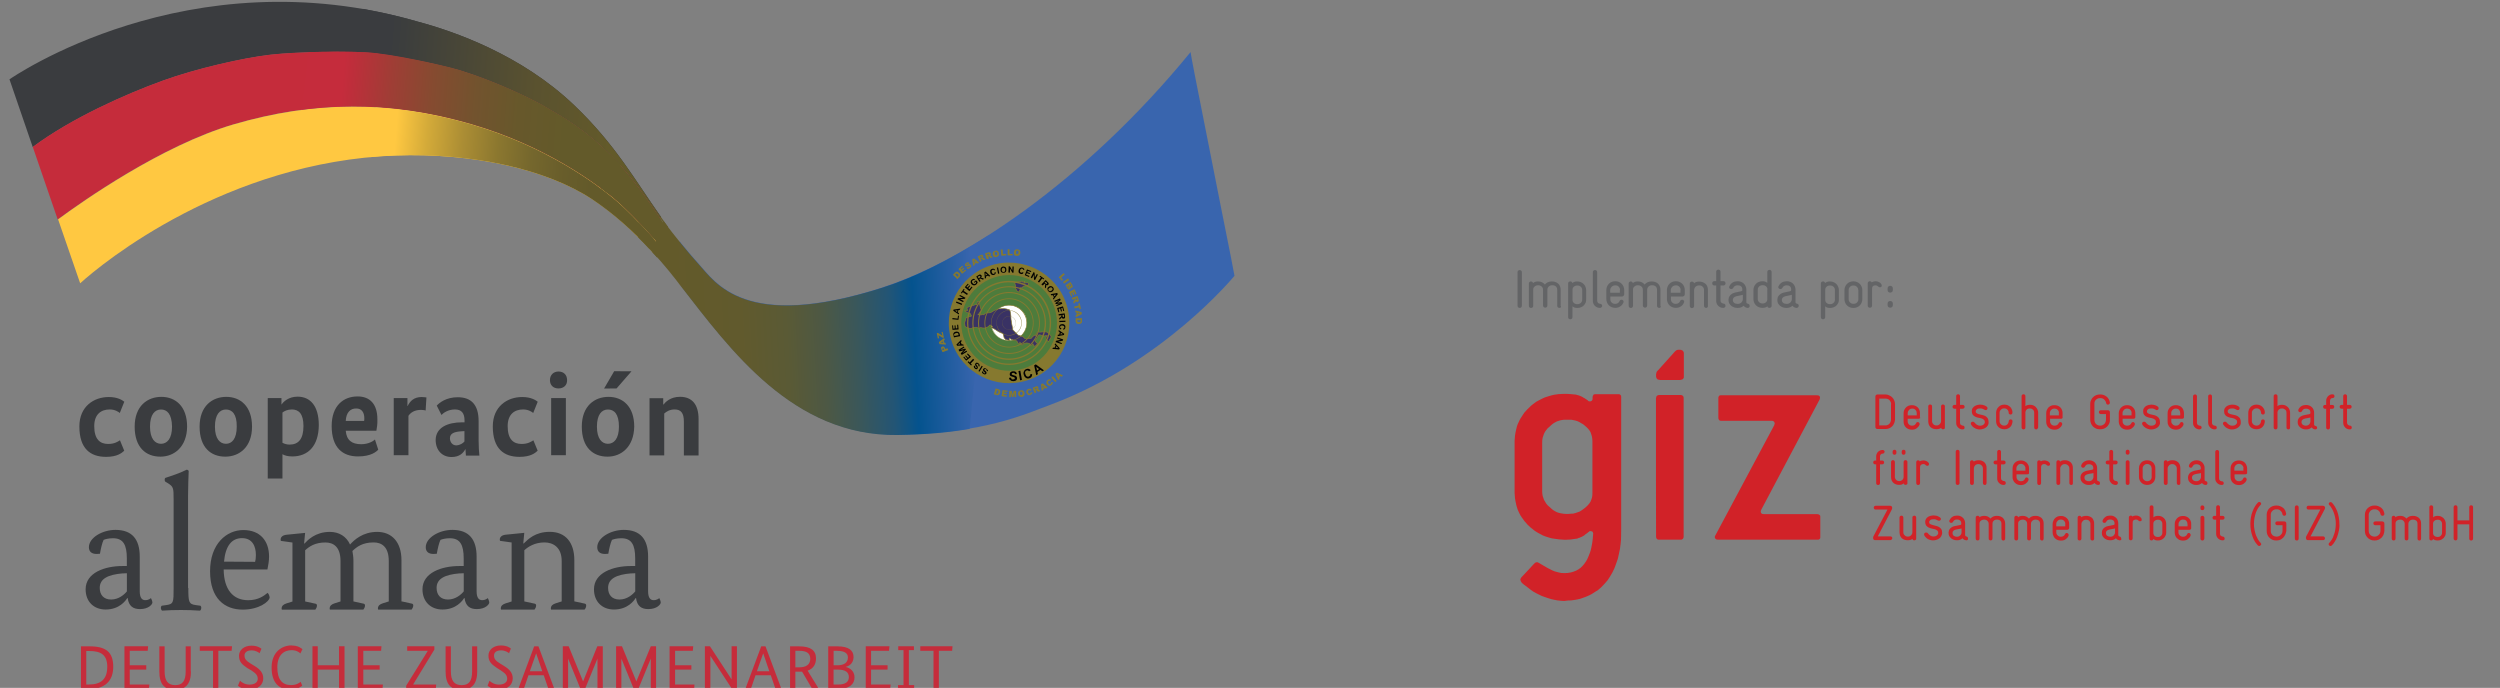 <?xml version="1.0" encoding="UTF-8"?><svg id="Capa_1" xmlns="http://www.w3.org/2000/svg" xmlns:xlink="http://www.w3.org/1999/xlink" viewBox="0 0 472.46 130"><rect x="0" y="0" width="472.46" height="130" fill="#808080" stroke="none"/><defs><style>.cls-1{fill:none;}.cls-2{fill:url(#linear-gradient);}.cls-3{clip-path:url(#clippath);}.cls-4{fill:#fff;}.cls-5{fill:#ffc841;}.cls-6{fill:#d12228;}.cls-7{fill:#c52c3b;}.cls-8{fill:#86792f;}.cls-9{fill:#636466;}.cls-10{fill:#635a2a;}.cls-11{fill:#3965ae;}.cls-12{fill:#3a3c3f;}.cls-13{fill:#4d7c3c;}.cls-14{fill:#337b42;}.cls-15{clip-path:url(#clippath-1);}.cls-16{clip-path:url(#clippath-4);}.cls-17{clip-path:url(#clippath-3);}.cls-18{clip-path:url(#clippath-2);}.cls-19{clip-path:url(#clippath-6);}.cls-20{clip-path:url(#clippath-5);}.cls-21{fill:url(#linear-gradient-3);}.cls-22{fill:url(#linear-gradient-4);}.cls-23{fill:url(#linear-gradient-2);}.cls-24{fill:#393264;stroke:#86792f;stroke-miterlimit:10;stroke-width:.12px;}</style><clipPath id="clippath"><path class="cls-1" d="M67.69,9.82c.62,.04,1.16,.04,1.62,.08,4.05,.23,14.16,2.32,17.79,3.43,6.21,1.93,13.27,5.21,16.17,6.95,2.93,1.74,7.33,3.97,13.12,9.99,3.05,3.16,6.79,8.45,9.72,13l.15-.39c-5.79-7.83-9.3-14.93-17.79-23.03-9.99-9.53-22.69-13.93-29.44-15.74-3.55-1.04-7.02-1.81-10.42-2.43l-.93,8.14Z"/></clipPath><linearGradient id="linear-gradient" x1="-603.8" y1="297.28" x2="-599.52" y2="297.28" gradientTransform="translate(-5717.2 -3517.82) rotate(-172.35) scale(10.11 -9.2) skewX(-2.82)" gradientUnits="userSpaceOnUse"><stop offset="0" stop-color="#635a2a"/><stop offset=".34" stop-color="#5a522f"/><stop offset=".94" stop-color="#3c3e3d"/><stop offset="1" stop-color="#3a3c3f"/></linearGradient><clipPath id="clippath-1"><path class="cls-1" d="M58.32,9.86l-1.27,10.88c10.53-1.39,20.95-.54,31.91,2.66,13.58,3.97,22.69,10.61,26.16,13.35l2.16-5.56c-.31-.35-.58-.66-.89-.93-5.75-5.98-10.19-8.26-13.12-9.99-2.89-1.74-9.95-5.02-16.17-6.95-3.63-1.12-13.74-3.24-17.79-3.43-1.39-.08-3.32-.12-5.52-.12-1.74,0-3.63,.04-5.48,.08"/></clipPath><linearGradient id="linear-gradient-2" x1="-603.14" y1="297.88" x2="-598.87" y2="297.88" gradientTransform="translate(-5718.56 -3521.24) rotate(-172.35) scale(10.11 -9.2) skewX(-2.82)" gradientUnits="userSpaceOnUse"><stop offset="0" stop-color="#635a2a"/><stop offset=".22" stop-color="#67582b"/><stop offset=".41" stop-color="#72532e"/><stop offset=".6" stop-color="#854b30"/><stop offset=".78" stop-color="#9e3e35"/><stop offset=".96" stop-color="#be2e3b"/><stop offset="1" stop-color="#c52c3c"/></linearGradient><clipPath id="clippath-2"><path class="cls-1" d="M51.14,10.32c-5.13,.58-14.08,2.62-20.37,4.9-6.95,2.51-17.29,7.1-24.58,12.5,1.58,4.55,3.16,9.14,4.71,13.7,4.63-3.4,19.56-13.97,33.14-17.98,15.09-4.44,29.48-4.59,44.87-.08,14.51,4.24,23.92,11.54,26.78,13.85,2.66,2.16,6.4,6.13,9.11,9.3l1.27-3.28c-2.93-4.55-6.68-9.84-9.72-13-5.75-5.98-10.19-8.26-13.12-9.99-2.89-1.74-9.95-5.02-16.17-6.95-3.63-1.12-13.74-3.24-17.79-3.43-1.39-.08-3.32-.12-5.52-.12-4.17,.04-9.22,.19-12.62,.58"/></clipPath><clipPath id="clippath-3"><path class="cls-1" d="M69.93,29.69c1.58-.15,3.16-.27,4.78-.31,14.43-.54,28.55,2.59,37.16,8.26,4.24,2.82,7.95,6.25,10.88,9.41l.77-1.97c-2.51-2.82-5.52-5.94-7.79-7.76-2.86-2.32-12.27-9.61-26.78-13.85-6.1-1.77-12.08-2.82-17.94-3.16l-1.08,9.38Z"/></clipPath><linearGradient id="linear-gradient-3" x1="-612.11" y1="296.63" x2="-607.83" y2="296.63" gradientTransform="translate(-5032.29 -3049.52) rotate(-172.35) scale(8.79 -8) skewX(-2.82)" gradientUnits="userSpaceOnUse"><stop offset="0" stop-color="#635a2a"/><stop offset=".14" stop-color="#685d2b"/><stop offset=".31" stop-color="#75672d"/><stop offset=".48" stop-color="#8b772f"/><stop offset=".66" stop-color="#ab8d34"/><stop offset=".84" stop-color="#d3aa39"/><stop offset="1" stop-color="#ffc841"/></linearGradient><clipPath id="clippath-4"><path class="cls-1" d="M44.08,23.52c-13.58,4.01-28.55,14.55-33.14,17.98,1.39,4.01,2.78,8.06,4.17,12.08,4.32-3.97,27.7-23,59.61-24.15,14.43-.54,28.55,2.59,37.16,8.26,4.98,3.28,9.22,7.45,12.31,11l.77-1.93c-2.7-3.16-6.48-7.22-9.18-9.38-2.86-2.32-12.27-9.61-26.78-13.85-7.6-2.24-14.93-3.32-22.22-3.32-7.56-.08-15.05,1.04-22.69,3.32"/></clipPath><clipPath id="clippath-5"><path class="cls-1" d="M166.86,54.31c-26.2,8.37-31.64-1-34.84-4.48-1.74-1.89-4.67-5.48-6.71-8.22l-2.12,5.9c2.01,2.01,4.75,5.52,5.4,6.4,9.45,12.15,21.26,28.48,41.01,28.24,16.36-.19,24.23-3.94,28.67-5.56,21.68-8.06,35-24.46,35.03-24.46,0-.15-1.12-5.83-2.55-12.93-.93-4.75-2.01-10.15-2.97-15.01-1.54-7.68-2.78-14.04-2.78-14.35-20.18,24.69-43.25,39.7-58.15,44.45"/></clipPath><clipPath id="clippath-6"><path class="cls-1" d="M123.26,47.64c2.01,2.01,4.67,5.44,5.32,6.33,9.45,12.15,21.26,28.48,41.01,28.24,5.44-.08,9.92-.5,13.66-1.16l3.63-36.62c-7.45,4.78-14.35,8.1-20.06,9.92-26.2,8.37-31.64-1-34.84-4.48-1.7-1.85-4.55-5.36-6.6-8.1l-2.12,5.86Z"/></clipPath><linearGradient id="linear-gradient-4" x1="-503.38" y1="310.77" x2="-499.1" y2="310.77" gradientTransform="translate(7083.4 4060.67) rotate(1.26) scale(13.44 -12.37) skewX(-3.8)" gradientUnits="userSpaceOnUse"><stop offset="0" stop-color="#635a2a"/><stop offset=".23" stop-color="#615a2d"/><stop offset=".38" stop-color="#5a5a35"/><stop offset=".5" stop-color="#4d5844"/><stop offset=".61" stop-color="#3a575a"/><stop offset=".72" stop-color="#235575"/><stop offset=".8" stop-color="#04538e"/><stop offset="1" stop-color="#3965ae"/></linearGradient></defs><path class="cls-12" d="M22.63,78.04c-.27-.23-.93-.66-1.89-.66-1.66,0-2.93,.93-2.93,3.16,0,2.51,1.12,3.36,2.62,3.36,1.2,0,1.81-.42,2.24-.69l.81,1.97c-.46,.42-1.31,1.16-3.43,1.16-2.97,0-5.05-1.54-5.05-5.75,0-3.82,2.78-5.56,5.56-5.56,1.7,0,2.59,.62,2.93,.89l-.85,2.12Z"/><path class="cls-7" d="M15.3,130.21v-8.06h1.66c3.05,0,4.44,1.08,4.44,3.86s-1.7,4.21-4.55,4.21h-1.54Zm1-7.18v6.33h.5c2.24,0,3.47-.96,3.47-3.36,0-2.2-1.16-2.97-3.36-2.97h-.62Z"/><g><path class="cls-12" d="M116.39,30.27c2.62,2.74,5.75,7.02,8.45,11.07l.08-.35c-5.02-7.1-8.64-13.7-16.44-21.14-9.99-9.53-22.69-13.93-29.44-15.74C35.48-8.58,1.99,14.88,1.79,14.99c1.47,4.24,2.93,8.53,4.4,12.81,7.29-5.44,17.63-10.03,24.58-12.54,6.29-2.28,15.24-4.32,20.37-4.9,5.13-.58,14.12-.66,18.17-.42,4.05,.23,14.16,2.32,17.79,3.43,6.21,1.93,13.27,5.21,16.17,6.95,2.93,1.74,7.37,3.97,13.12,9.95"/><path class="cls-7" d="M123.95,45.55l.89-4.21c-2.7-4.05-5.83-8.33-8.45-11.07-5.79-5.98-10.19-8.26-13.12-9.99-2.89-1.74-9.95-5.02-16.17-6.95-3.63-1.12-13.74-3.24-17.79-3.43-4.05-.23-13.04-.15-18.17,.42-5.13,.58-14.08,2.62-20.37,4.9-6.95,2.51-17.29,7.1-24.58,12.54,1.58,4.55,3.16,9.14,4.71,13.7,4.63-3.4,19.56-13.97,33.14-17.94,15.09-4.44,29.48-4.59,44.87-.12,14.51,4.24,23.92,11.54,26.78,13.85,2.43,1.93,5.67,5.32,8.26,8.3"/><path class="cls-5" d="M123.49,47.83l.5-2.28c-2.59-2.93-5.83-6.33-8.22-8.26-2.86-2.32-12.27-9.61-26.78-13.85-15.4-4.51-29.79-4.32-44.87,.08-13.58,4.01-28.55,14.55-33.14,17.94,1.39,4.01,2.78,8.06,4.17,12.08,4.32-3.94,27.7-23,59.61-24.15,14.43-.54,28.55,2.59,37.16,8.26,4.59,3.01,8.53,6.83,11.58,10.19"/><g class="cls-3"><polygon class="cls-2" points="125.65 51.07 64.41 42.85 68.31 -6.07 129.54 2.14 125.65 51.07"/></g><g class="cls-15"><polygon class="cls-23" points="116.62 44.74 54.92 36.48 57.7 1.8 119.4 10.09 116.62 44.74"/></g><g class="cls-18"><polygon class="cls-10" points="124.45 50.07 110.56 46.09 116.58 25.14 130.43 29.12 124.45 50.07"/></g><g class="cls-17"><polygon class="cls-21" points="122.95 54.16 67.81 46.75 70.47 13.1 125.65 20.51 122.95 54.16"/></g><g class="cls-16"><rect class="cls-10" x="120.63" y="37.26" width="8.26" height="14.08"/></g><g class="cls-20"><polygon class="cls-11" points="127.89 33.48 224.65 8.13 248.69 57.44 130.97 105.32 127.89 33.48"/></g><g class="cls-19"><polygon class="cls-22" points="121.17 40.3 186.92 41.77 189.04 83.87 123.26 82.4 121.17 40.3"/></g><path class="cls-14" d="M196.3,62.37c0-.27-.08-.58-.15-.81l-1.5-5.13s-.04-.08-.04-.12l1.54,5.25c.12,.27,.15,.54,.15,.81"/><path class="cls-12" d="M42.27,107.6c.04,3.82,1.77,5.83,4.63,5.83,1.93,0,3.01-.85,3.67-1.39,.23,.19,.35,.58,.39,.85,0,.73-1.93,2.32-5.09,2.32-3.36,0-6.17-2.04-6.17-7.25s3.13-7.79,6.29-7.79,4.86,2.04,4.86,5.02c0,.77-.15,1.66-.31,2.43h-8.26Zm5.94-1.43c.08-.23,.15-.73,.15-1.27,0-1.66-.66-3.2-2.62-3.2s-3.13,1.47-3.4,4.44l5.86,.04h0Z"/><path class="cls-12" d="M75.91,113.65l1.77,.39c.31,.04,.42,.15,.42,.39,0,.31-.19,.62-.31,.77h-6.33s-.04-.12-.04-.19c0-.54,.35-.81,.93-1l1.12-.35v-7.64c0-2.74-1.39-3.51-2.86-3.51-2.12,0-3.2,.85-4.01,1.62,.08,.54,.19,1.12,.19,1.74v7.79l1.77,.39c.31,.04,.42,.15,.42,.39,0,.31-.19,.62-.31,.77h-6.33s-.04-.12-.04-.19c0-.54,.35-.81,.93-1l1.12-.35v-7.64c0-2.74-1.39-3.51-2.86-3.51-1.97,0-3.05,.77-3.82,1.47v9.68l1.81,.39c.31,.04,.42,.15,.42,.39,0,.31-.19,.62-.31,.77h-6.33s-.04-.12-.04-.19c0-.54,.35-.81,.93-1l1.12-.35v-11.15l-2.2-.31s-.04-.12-.04-.23c0-.5,.39-.85,1.12-.93l3.51-.35-.19,2.01h.08c.54-.58,2.01-2.2,4.78-2.2,1.74,0,3.13,.85,3.82,2.39,.77-.85,2.39-2.39,5.13-2.39s4.59,1.89,4.59,5.36v7.79h0Z"/><path class="cls-12" d="M26.41,111.72c0,1.31,.46,1.7,1.04,1.7,.66,0,.96-.31,1.08-.39,.12,.19,.27,.62,.27,.85,0,.31-.69,1.23-2.35,1.23-1.31,0-2.12-.58-2.32-2.08h-.08c-.31,.5-1.5,2.16-4.09,2.16-2.24,0-3.78-1.5-3.78-3.82,0-3.13,3.59-4.4,6.98-4.4h.81v-1.43c0-2.59-.69-3.82-2.62-3.82-.85,0-1.5,.19-1.77,.31-.27,.54-.54,1.7-.69,2.62,0,0-.46,.04-.62,.04-.93,0-1.47-.42-1.47-1.27,0-1.81,2.55-3.28,5.02-3.28,3.13,0,4.59,1.77,4.59,5.05v6.52h0Zm-3.24-3.36c-2.74,.23-4.32,1-4.32,2.74,0,1.31,.73,2.2,2.16,2.2s2.51-.96,2.97-1.54v-3.43l-.81,.04Z"/><path class="cls-12" d="M90.07,111.72c0,1.31,.46,1.7,1.04,1.7,.66,0,.96-.31,1.08-.39,.12,.19,.27,.62,.27,.85,0,.31-.69,1.23-2.35,1.23-1.31,0-2.12-.58-2.32-2.08h-.08c-.31,.5-1.5,2.16-4.09,2.16-2.24,0-3.78-1.5-3.78-3.82,0-3.13,3.59-4.4,6.98-4.4h.81v-1.43c0-2.59-.69-3.82-2.62-3.82-.85,0-1.5,.19-1.77,.31-.27,.54-.54,1.7-.69,2.62,0,0-.46,.04-.62,.04-.93,0-1.47-.42-1.47-1.27,0-1.81,2.55-3.28,5.02-3.28,3.13,0,4.59,1.77,4.59,5.05v6.52h0Zm-3.24-3.36c-2.74,.23-4.32,1-4.32,2.74,0,1.31,.73,2.2,2.16,2.2s2.51-.96,2.97-1.54v-3.43l-.81,.04Z"/><path class="cls-12" d="M122.48,111.72c0,1.31,.46,1.7,1.04,1.7,.66,0,.96-.31,1.08-.39,.12,.19,.27,.62,.27,.85,0,.31-.69,1.23-2.35,1.23-1.31,0-2.12-.58-2.32-2.08h-.08c-.31,.5-1.5,2.16-4.09,2.16-2.24,0-3.78-1.5-3.78-3.82,0-3.13,3.59-4.4,6.98-4.4h.81v-1.43c0-2.59-.69-3.82-2.62-3.82-.85,0-1.5,.19-1.77,.31-.27,.54-.54,1.7-.69,2.62,0,0-.46,.04-.62,.04-.93,0-1.47-.42-1.47-1.27,0-1.81,2.55-3.28,5.02-3.28,3.13,0,4.59,1.77,4.59,5.05v6.52h0Zm-3.24-3.36c-2.74,.23-4.32,1-4.32,2.74,0,1.31,.73,2.2,2.16,2.2s2.51-.96,2.97-1.54v-3.43l-.81,.04Z"/><path class="cls-12" d="M108.55,113.65l1.81,.39c.31,.04,.42,.15,.42,.39,0,.31-.15,.62-.31,.77h-6.33s-.04-.12-.04-.19c0-.54,.35-.81,.93-1l1.12-.35v-7.64c0-2.62-1.66-3.51-3.24-3.51-1.89,0-3.13,.85-3.82,1.47v9.68l1.81,.39c.31,.04,.42,.15,.42,.39,0,.31-.19,.62-.31,.77h-6.33s-.04-.12-.04-.19c0-.54,.35-.81,.93-1l1.12-.35v-11.15l-2.2-.31s-.04-.12-.04-.23c0-.5,.39-.85,1.12-.93l3.51-.35-.19,2.01h.08c.85-.81,2.16-2.2,4.94-2.2,2.93,0,4.63,1.97,4.63,5.36v7.79h0Z"/><path class="cls-12" d="M100.76,78.04c-.27-.23-.93-.66-1.89-.66-1.66,0-2.93,.93-2.93,3.16,0,2.51,1.12,3.36,2.62,3.36,1.2,0,1.81-.42,2.24-.69l.81,1.97c-.46,.42-1.31,1.16-3.43,1.16-2.97,0-5.05-1.54-5.05-5.75,0-3.82,2.78-5.56,5.56-5.56,1.7,0,2.59,.62,2.93,.89l-.85,2.12Z"/><path class="cls-12" d="M30.31,86.3c-2.74,0-4.86-1.74-4.86-5.67s2.43-5.63,5.05-5.63,4.86,1.74,4.86,5.63c-.04,3.82-2.43,5.67-5.05,5.67m.12-8.91c-1.16,0-2.08,.93-2.08,3.24s.96,3.24,2.08,3.24,2.08-.93,2.08-3.24c-.04-2.43-.96-3.24-2.08-3.24"/><path class="cls-12" d="M42.58,86.3c-2.74,0-4.86-1.74-4.86-5.67s2.43-5.63,5.05-5.63,4.86,1.74,4.86,5.63-2.43,5.67-5.05,5.67m.12-8.91c-1.16,0-2.08,.93-2.08,3.24s.96,3.24,2.08,3.24,2.04-.93,2.04-3.24c.04-2.43-.93-3.24-2.04-3.24"/><path class="cls-12" d="M55.23,86.26c-.85,0-1.47-.19-1.85-.42v4.59h-2.78v-15.2h2.59v1.2h.04c.31-.5,1.31-1.47,3.01-1.47,2.39,0,4.01,1.74,4.01,5.4-.04,3.94-2.04,5.9-5.02,5.9m-1.85-8.3v5.71c.31,.19,.81,.35,1.35,.35,1.66,0,2.62-1.04,2.62-3.51,0-2.32-.89-3.13-2.2-3.13-.81,0-1.43,.31-1.77,.58"/><path class="cls-12" d="M71.13,81.4h-5.79c.15,1.81,1.16,2.55,2.93,2.55,1.39,0,2.32-.62,2.59-.89l.62,1.93c-.31,.31-1.27,1.27-3.82,1.27-2.93,0-4.98-1.66-4.98-5.75,0-3.86,2.24-5.59,4.9-5.59,2.35,0,3.74,1.47,3.74,4.32,.04,1.04-.12,1.66-.19,2.16m-5.79-1.85h3.47c.04-.19,.04-.35,.04-.5,0-1.16-.54-1.85-1.5-1.85-1.12-.04-1.93,.73-2.01,2.35"/><path class="cls-12" d="M80.43,77.58c-.08-.04-.39-.12-.85-.12-1.23,0-1.97,.5-2.39,1.12v7.45h-2.78v-10.8h2.59v1.5h.04c.46-.96,1.23-1.7,2.66-1.7,.39,0,.81,.08,.89,.08l-.15,2.47Z"/><path class="cls-12" d="M87.37,79.81h.42v-.35c0-1.39-.58-2.08-1.81-2.08-1.31,0-2.2,.66-2.55,1.04l-.89-1.77c.5-.54,1.77-1.58,3.97-1.58,2.55,0,3.94,1.43,3.94,4.51v3.63c0,1.23,.08,2.24,.15,2.89h-2.55c0-.31-.08-.81-.08-1.2h-.04c-.35,.66-1.04,1.47-2.59,1.47-1.77,0-3.01-1.27-3.01-3.24,.04-2.32,2.24-3.32,5.02-3.32m.42,3.63v-1.97l-.54,.04c-1.43,.08-2.2,.42-2.2,1.31,0,.77,.5,1.35,1.2,1.35,.73-.04,1.23-.39,1.54-.73"/><path class="cls-12" d="M105.55,73.41c-1,0-1.62-.62-1.62-1.58s.66-1.62,1.62-1.62,1.62,.62,1.62,1.62c.04,.96-.66,1.58-1.62,1.58m1.39,12.62h-2.78v-10.8h2.78v10.8Z"/><path class="cls-12" d="M114.81,86.3c-2.74,0-4.86-1.74-4.86-5.67s2.43-5.63,5.05-5.63,4.86,1.74,4.86,5.63c-.08,3.82-2.43,5.67-5.05,5.67m.08-8.91c-1.16,0-2.08,.93-2.08,3.24s.96,3.24,2.08,3.24,2.08-.93,2.08-3.24c0-2.43-.93-3.24-2.08-3.24"/><path class="cls-12" d="M129.24,86.03v-6.37c0-1.58-.54-2.28-1.74-2.28-.93,0-1.54,.39-1.97,.77v7.91h-2.78v-10.8h2.59v1.2h.04c.39-.5,1.35-1.47,3.13-1.47,2.32,0,3.51,1.5,3.51,4.21v6.87h-2.78v-.04Z"/><polygon class="cls-7" points="27.91 122.99 24.52 122.99 24.52 125.73 27.64 125.73 27.64 126.54 24.52 126.54 24.52 129.36 28.22 129.36 28.15 130.21 23.52 130.21 23.52 122.14 27.99 122.14 27.91 122.99"/><path class="cls-7" d="M36.09,126.89c0,2.32-1,3.47-3.01,3.47s-2.97-1.04-2.97-3.47v-4.75h1v4.75c0,1.85,.69,2.59,2.01,2.59s1.97-.73,1.97-2.59v-4.75h.96v4.75h.04Z"/><polygon class="cls-7" points="43.77 122.99 41.26 122.99 41.26 130.21 40.26 130.21 40.26 122.99 37.75 122.99 37.75 122.14 43.85 122.14 43.77 122.99"/><path class="cls-7" d="M49.06,123.45c-.15-.12-.69-.54-1.5-.54-.93,0-1.35,.42-1.35,.96,0,.62,.27,1,1.23,1.58l.69,.42c.96,.58,1.62,1.27,1.62,2.32,0,1.23-.96,2.12-2.62,2.12-1.27,0-1.89-.5-2.16-.73l.39-.93c.23,.23,.89,.73,1.77,.73,1.08,0,1.58-.5,1.58-1.08,0-.69-.35-1.04-1.23-1.62l-.73-.42c-1.08-.73-1.58-1.23-1.58-2.35,0-1.04,.93-1.89,2.35-1.89,1.16,0,1.74,.46,1.89,.58l-.35,.85Z"/><path class="cls-7" d="M55.12,121.99c1.23,0,1.85,.54,2.04,.69l-.39,.81c-.19-.19-.73-.62-1.66-.62-1.43,0-2.7,.89-2.7,3.24s.96,3.36,2.59,3.36c1.04,0,1.58-.42,1.81-.62l.31,.73c-.23,.19-.89,.73-2.28,.73-2.12,0-3.51-1.27-3.51-4.17s1.93-4.17,3.78-4.17"/><polygon class="cls-7" points="65.11 130.21 64.07 130.21 64.07 126.54 60.05 126.54 60.05 130.21 59.05 130.21 59.05 122.14 60.05 122.14 60.05 125.73 64.07 125.73 64.07 122.14 65.11 122.14 65.11 130.21"/><polygon class="cls-7" points="72.02 122.99 68.66 122.99 68.66 125.73 71.75 125.73 71.75 126.54 68.66 126.54 68.66 129.36 72.36 129.36 72.29 130.21 67.62 130.21 67.62 122.14 72.09 122.14 72.02 122.99"/><polygon class="cls-7" points="82.09 122.76 78.07 129.36 78.07 129.36 82.43 129.36 82.36 130.21 76.76 130.21 76.76 129.59 80.85 122.99 80.85 122.99 76.95 122.99 76.95 122.14 82.09 122.14 82.09 122.76"/><path class="cls-7" d="M90.19,126.89c0,2.32-1,3.47-3.01,3.47s-2.97-1.04-2.97-3.47v-4.75h1v4.75c0,1.85,.69,2.59,2.04,2.59s1.97-.73,1.97-2.59v-4.75h.96v4.75h0Z"/><path class="cls-7" d="M96.21,123.45c-.15-.12-.69-.54-1.5-.54-.93,0-1.35,.42-1.35,.96,0,.62,.27,1,1.23,1.58l.69,.42c.96,.58,1.62,1.27,1.62,2.32,0,1.23-.96,2.12-2.59,2.12-1.27,0-1.89-.5-2.16-.73l.35-.93c.23,.23,.89,.73,1.77,.73,1.08,0,1.58-.5,1.58-1.08,0-.69-.35-1.04-1.23-1.62l-.73-.46c-1.08-.73-1.58-1.23-1.58-2.35,0-1.04,.93-1.89,2.35-1.89,1.16,0,1.74,.46,1.89,.58l-.35,.89Z"/><path class="cls-7" d="M103.65,130.21l-.89-2.59h-2.89l-.89,2.59h-1.04l3.01-8.06h.81l3.01,8.06h-1.12Zm-2.32-6.75h0l-1.2,3.4h2.35l-1.16-3.4Z"/><polygon class="cls-7" points="113.92 130.21 112.91 130.21 112.91 124.46 112.91 124.46 110.56 130.21 109.71 130.21 107.36 124.46 107.36 124.46 107.36 130.21 106.36 130.21 106.36 122.14 107.47 122.14 110.18 128.74 110.21 128.74 112.88 122.14 113.92 122.14 113.92 130.21"/><polygon class="cls-7" points="123.99 130.21 122.99 130.21 122.99 124.46 122.99 124.46 120.63 130.21 119.78 130.21 117.43 124.46 117.43 124.46 117.43 130.21 116.43 130.21 116.43 122.14 117.55 122.14 120.25 128.74 120.28 128.74 122.99 122.14 123.99 122.14 123.99 130.21"/><polygon class="cls-7" points="130.93 122.99 127.58 122.99 127.58 125.73 130.66 125.73 130.66 126.54 127.58 126.54 127.58 129.36 131.24 129.36 131.2 130.21 126.54 130.21 126.54 122.14 131.01 122.14 130.93 122.99"/><polygon class="cls-7" points="139.27 130.21 138.34 130.21 134.25 123.95 134.25 123.95 134.25 130.21 133.21 130.21 133.21 122.14 134.17 122.14 138.23 128.35 138.26 128.35 138.26 122.14 139.27 122.14 139.27 130.21"/><path class="cls-7" d="M146.56,130.21l-.89-2.59h-2.89l-.89,2.59h-1.04l3.01-8.06h.81l3.01,8.06h-1.12Zm-2.32-6.75h0l-1.2,3.4h2.35l-1.16-3.4Z"/><path class="cls-7" d="M153.51,130.21l-1.93-3.28h-1.27v3.28h-1v-8.06h1.7c2.2,0,3.2,.77,3.2,2.28,0,1.12-.5,1.93-1.58,2.32l2.16,3.51h-1.27v-.04h0Zm-2.51-7.22h-.69v3.13h.66c1.47,0,2.16-.58,2.16-1.66-.04-1-.66-1.47-2.12-1.47"/><path class="cls-7" d="M159.79,126.04h0c.96,.19,1.7,.89,1.7,1.97,0,1.27-.93,2.2-3.16,2.2h-1.81v-8.06h1.74c2.2,0,3.05,.81,3.05,2.04-.04,1.16-.73,1.62-1.5,1.85m-1.58-3.05h-.69v2.74h.69c1.35,0,2.01-.54,2.01-1.5,0-.73-.58-1.23-2.01-1.23m.19,3.55h-.89v2.82h.81c1.47,0,2.08-.5,2.08-1.43s-.73-1.39-2.01-1.39"/><polygon class="cls-7" points="168.01 122.99 164.62 122.99 164.62 125.73 167.74 125.73 167.74 126.54 164.62 126.54 164.62 129.36 168.32 129.36 168.24 130.21 163.61 130.21 163.61 122.14 168.09 122.14 168.01 122.99"/><polygon class="cls-7" points="170.75 122.87 169.75 122.87 169.75 122.14 172.72 122.14 172.72 122.87 171.76 122.87 171.76 129.47 172.76 129.47 172.76 130.21 169.71 130.21 169.71 129.47 170.75 129.47 170.75 122.87"/><polygon class="cls-7" points="179.94 122.99 177.43 122.99 177.43 130.21 176.42 130.21 176.42 122.99 173.92 122.99 173.92 122.14 180.01 122.14 179.94 122.99"/><path class="cls-12" d="M35.59,111.11c0,2.66,.08,3.05,1.39,3.24l.89,.12c.27,.19,.19,.81-.08,.93-1.23-.08-2.32-.12-3.59-.12-1.35,0-2.43,.04-3.55,.12-.27-.12-.35-.73-.08-.93l.85-.12c1.39-.19,1.39-.54,1.39-3.24v-16.75c0-2.2-.04-2.39-1.16-3.09l-.39-.23c-.19-.12-.19-.62,0-.73,.93-.31,2.66-.85,4.01-1.54,.15,0,.31,.08,.39,.23-.04,1.12-.12,2.97-.12,4.59v17.52h.04Z"/><g><circle class="cls-13" cx="190.55" cy="60.99" r="9.76"/><path class="cls-8" d="M187.19,50.18c-5.98,1.93-9.26,8.37-7.33,14.35,1.93,5.98,8.37,9.26,14.35,7.33,5.98-1.93,9.26-8.37,7.33-14.35-1.93-5.98-8.37-9.26-14.35-7.33Zm6.29,19.45c-4.75,1.54-9.84-1.08-11.38-5.83-1.54-4.75,1.08-9.84,5.83-11.38,4.75-1.54,9.84,1.08,11.38,5.83,1.54,4.78-1.08,9.88-5.83,11.38Z"/><polygon class="cls-24" points="191.78 53.5 191.86 53.81 191.94 54.04 191.9 54.35 191.9 54.54 192.09 54.74 192.21 55.01 192.59 55.2 192.78 54.7 192.78 54.39 193.02 54.39 193.21 54.39 193.32 54.16 193.48 54.08 193.83 54.04 194.1 53.92 194.4 53.81 194.44 53.62 194.17 53.42 193.83 53.46 193.52 53.5 193.67 53.15 193.32 53.35 193.17 53.11 192.78 53.27 192.55 53.19 192.32 53.27 191.97 53.38 191.78 53.5"/><ellipse class="cls-4" cx="190.67" cy="61.02" rx="3.4" ry="3.32" transform="translate(-9.52 61.63) rotate(-17.92)"/><path class="cls-24" d="M184.99,57.01l-.27-.04-.12,.62-.19-.04-1.7,.58,.15,.54-.58,.08,.58,.35,.19,.08,.35,.12,.19,.42-1,.31-.31,1.04,.08,.35v.23l.23,.19,.54,.19,.42,.04,.42-.19,.5-.04,.54,.19,.31-.12,.46,.08h.39l.35-.12,.31-.19,.19-.23,.12-.04,.42,.31-.39,.15,.5,.15,.5,.31,.54,.35,.46,.23,.35,.08,.15,.39,.08,.42,.31,.39,.42,.08,.31,.08-.08-.31,.08-.15,.31,.27,.66,.15,.39,.12,.35,.58h.23v-.31l.19,.15,.23,.39,.35-.35,.54-.08,.46,.08,.27,.35h.19l.23-.27,.23,.46,.31-.08,.35-.42-.23-.19-.27-.35,.39-.5,.19-.39,.19-.23,.31,.04,.54,.19h.19l.27-.08,.27,.04-.23,.27-.04,.27,.19,.31,.35,.27,.12-.31,.12-.19,.19-.31v-.23l-.31-.42-.42-.35-.5-.08-.35,.04-.5,.04-.46-.04-.15,.19-.12,.23,.08,.27-.15,.04s.12-.23-.12-.15-.54,.39-.54,.39l-.19,.23-.69,.08h-.5l-.35-.35-.39-.15-.58-.19-.39-.39-.58-.58-.23-1.23-.12-.77-.04-.81-.12-.69-.15-.31-.54-.15-.5-.08-.69,.04h-.31l-.46,.19-.39,.15-.35,.23-.39,.19-.73,.04-.23,.08-.23,.27-.31-.12-.19,.15-.62-.04,.27-.31,.12-.23,.23-.27-.04-.23-.12-.35-.08-.31-.04-.15-.04-.27-.15-.35Z"/><path class="cls-8" d="M188.27,53.46c-4.17,1.35-6.48,5.83-5.13,9.99,1.35,4.17,5.83,6.48,9.99,5.13,4.17-1.35,6.48-5.83,5.13-9.99-1.35-4.17-5.83-6.48-9.99-5.13Zm4.78,14.89c-4.05,1.31-8.37-.93-9.68-4.94-1.31-4.05,.93-8.37,4.94-9.68,4.05-1.31,8.37,.93,9.68,4.94,1.35,4.05-.89,8.37-4.94,9.68Z"/><path class="cls-8" d="M188.58,54.43c-3.67,1.2-5.67,5.09-4.48,8.76s5.09,5.67,8.76,4.48c3.67-1.2,5.67-5.09,4.48-8.76-1.2-3.67-5.13-5.67-8.76-4.48Zm4.21,13c-3.55,1.16-7.33-.81-8.49-4.32-1.16-3.51,.81-7.33,4.32-8.49,3.51-1.16,7.33,.81,8.49,4.32,1.16,3.51-.81,7.37-4.32,8.49Z"/><path class="cls-8" d="M188.89,55.47c-3.09,1-4.75,4.28-3.78,7.37,1,3.09,4.28,4.75,7.37,3.78,3.09-1,4.75-4.28,3.78-7.37-1-3.09-4.28-4.78-7.37-3.78Zm3.55,10.96c-2.97,.96-6.17-.66-7.14-3.63-.96-2.97,.66-6.17,3.63-7.14,2.97-.96,6.17,.66,7.14,3.63,1,2.97-.66,6.17-3.63,7.14Z"/><path class="cls-8" d="M189.27,56.59c-2.43,.77-3.78,3.4-3.01,5.86,.77,2.43,3.4,3.78,5.86,3.01,2.43-.77,3.78-3.4,3.01-5.86s-3.43-3.78-5.86-3.01Zm2.82,8.72c-2.35,.77-4.9-.54-5.67-2.89s.54-4.9,2.89-5.67c2.35-.77,4.9,.54,5.67,2.89,.77,2.35-.54,4.9-2.89,5.67Z"/><path class="cls-8" d="M189.66,57.78c-1.77,.58-2.78,2.51-2.2,4.28s2.51,2.78,4.28,2.2c1.77-.58,2.78-2.51,2.2-4.28-.58-1.81-2.51-2.78-4.28-2.2Zm2.04,6.4c-1.74,.58-3.59-.39-4.17-2.12s.39-3.59,2.12-4.17c1.74-.58,3.59,.39,4.17,2.12,.58,1.74-.39,3.59-2.12,4.17Z"/><path class="cls-8" d="M189.97,58.75c-1.27,.42-1.93,1.74-1.54,3.01,.42,1.27,1.74,1.93,3.01,1.54,1.27-.42,1.93-1.74,1.54-3.01s-1.74-1.93-3.01-1.54Zm1.43,4.48c-1.23,.39-2.51-.27-2.93-1.5s.27-2.51,1.5-2.93c1.23-.39,2.51,.27,2.93,1.5s-.27,2.55-1.5,2.93Z"/><path class="cls-8" d="M190.31,59.79c-.69,.23-1.04,.96-.85,1.62,.23,.69,.96,1.04,1.62,.85,.69-.23,1.04-.96,.85-1.62-.23-.69-.96-1.04-1.62-.85Zm.77,2.43c-.66,.23-1.35-.15-1.58-.81s.15-1.35,.81-1.58c.66-.23,1.35,.15,1.58,.81s-.15,1.35-.81,1.58Z"/><g><path d="M186.69,70.17l-.23-.08c.04-.08,.04-.15,0-.19l-.12-.12c-.08-.04-.12-.04-.19-.04s-.08,.04-.12,.08v.08s.04,.04,.04,.08c.04,.04,.08,.08,.15,.12,.12,.08,.15,.15,.19,.23s.04,.19,0,.27l-.12,.12s-.12,.04-.19,.04-.15-.04-.23-.08c-.12-.08-.23-.15-.27-.23s-.04-.19,0-.27l.23,.08v.15s.04,.08,.12,.12c.08,.04,.12,.04,.15,.04s.04-.04,.08-.04v-.08s-.08-.08-.15-.15l-.19-.19s-.04-.12-.08-.15c0-.08,0-.12,.04-.19s.08-.12,.12-.15c.08-.04,.12-.04,.19-.04s.15,.04,.23,.08c.12,.08,.23,.15,.27,.23,.12,.08,.12,.19,.08,.31Z"/><path d="M185.72,69.24l-.62,1-.19-.12,.62-1,.19,.12Z"/><path d="M185.07,69.28l-.19-.12c.04-.08,.04-.12,.04-.19,0-.04-.04-.12-.12-.15-.08-.04-.12-.08-.15-.08s-.08,.04-.12,.04c0,.04-.04,.04-.04,.08s0,.04,.04,.08c0,.04,.04,.08,.12,.15,.08,.12,.12,.19,.15,.27,0,.08,0,.19-.04,.27-.04,.04-.08,.08-.15,.12-.08,.04-.12,.04-.19,0-.08,0-.15-.04-.19-.12-.12-.08-.19-.19-.19-.27-.04-.08,0-.19,.08-.27l.19,.12s-.04,.12-.04,.15,.04,.08,.08,.12c.04,.04,.12,.08,.15,.08s.04,0,.08-.04c0-.04,.04-.04,0-.08,0-.04-.04-.12-.12-.19-.08-.08-.12-.15-.15-.23-.04-.04-.04-.12-.04-.15,0-.08,.04-.12,.08-.19,.04-.04,.08-.08,.15-.12,.08-.04,.12-.04,.19,0,.08,0,.15,.04,.23,.12,.12,.08,.19,.19,.19,.27,.04,.12,.04,.23-.04,.35Z"/><path d="M184.1,68.01l-.66,.69,.23,.23-.15,.15-.66-.66,.15-.15,.23,.23,.66-.69,.19,.19Z"/><path d="M183.52,67.43l-.93,.73-.54-.66,.15-.12,.39,.5,.19-.15-.39-.46,.15-.12,.39,.46,.23-.19-.42-.5,.15-.12,.62,.62Z"/><path d="M182.75,66.46l-1,.62-.19-.31,.58-.58-.81,.23-.19-.31,1-.62,.12,.19-.77,.46,.93-.27,.12,.19-.66,.66,.77-.46,.12,.19Z"/><path d="M181.63,64.23l.12,.23-.19,.19,.19,.42h.27l.12,.23-1.27,.04-.12-.23,.89-.89Zm-.27,.58l-.35,.31,.46-.04-.12-.27Z"/><path d="M180.28,63.76l-.08-.42c-.04-.08-.04-.15-.04-.23s.04-.15,.08-.19c.04-.08,.08-.12,.15-.15,.08-.04,.15-.08,.27-.08,.08-.04,.19-.04,.27,0,.08,0,.15,.04,.23,.08,.04,.04,.08,.08,.12,.15,.04,.04,.04,.12,.08,.19l.08,.42-1.16,.23Zm.12-.27l.77-.15-.04-.15c0-.08-.04-.12-.04-.15s-.04-.08-.08-.08c-.04-.04-.08-.04-.12-.04s-.12,0-.23,.04c-.08,0-.15,.04-.19,.08s-.08,.04-.12,.08c-.04,.04-.04,.08-.04,.12s0,.12,.04,.19l.04,.08Z"/><path d="M181.17,62.26l-1.16,.08-.08-.85h.19l.04,.62,.27-.04-.04-.58h.19l.04,.58,.31-.04-.04-.66h.19l.08,.89Z"/><path d="M181.13,60.45l-1.16-.12,.04-.23,.96,.12,.08-.58,.19,.04-.12,.77Z"/><path d="M181.48,58.32l-.08,.23-.27,.04-.12,.46,.23,.15-.04,.23-1.04-.69,.04-.23,1.27-.19Zm-.54,.31l-.46,.08,.39,.27,.08-.35Z"/><path d="M181.75,57.63l-1.08-.42,.08-.23,1.08,.42-.08,.23Z"/><path d="M181.98,57.09l-1.04-.54,.12-.19,.93-.08-.69-.35,.12-.19,1.04,.54-.12,.19-.89,.08,.69,.35-.15,.19Z"/><path d="M182.75,55.74l-.81-.54-.19,.27-.15-.12,.54-.77,.15,.12-.19,.27,.81,.54-.15,.23Z"/><path d="M183.22,55.04l-.89-.77,.58-.66,.15,.12-.42,.46,.19,.15,.39-.42,.15,.12-.39,.42,.23,.19,.42-.5,.15,.12-.58,.77Z"/><path d="M184.18,53.46l-.12-.15,.39-.35,.31,.35c0,.08-.04,.15-.08,.23s-.12,.15-.19,.23-.19,.12-.31,.15-.19,0-.31-.04-.19-.12-.27-.19-.12-.19-.15-.31,0-.19,.04-.31c.04-.08,.08-.15,.19-.23s.23-.15,.31-.15c.12,0,.19,.04,.27,.08l-.15,.19s-.12-.04-.15-.04-.12,.04-.15,.08c-.08,.08-.12,.15-.12,.23s.04,.19,.12,.27c.08,.12,.19,.15,.27,.19,.08,0,.19,0,.27-.08,.04-.04,.08-.08,.08-.12,.04-.04,.04-.08,.04-.15l-.12-.12-.15,.23Z"/><path d="M185.11,53.27l-.62-1,.42-.27c.12-.08,.19-.12,.23-.12,.08,0,.12,0,.19,.04,.04,.04,.12,.08,.15,.12,.04,.08,.08,.15,.04,.23,0,.08-.08,.15-.15,.23h.15s.12,.04,.23,.08l.23,.12-.23,.15-.27-.12c-.12-.04-.15-.08-.19-.08h-.08s-.08,.04-.12,.04l-.04,.04,.27,.42-.23,.12Zm-.15-.69l.15-.08c.08-.08,.15-.12,.15-.12,0-.04,.04-.04,.04-.08s0-.04-.04-.08l-.08-.08h-.12l-.15,.08-.15,.12,.19,.23Z"/><path d="M187.15,52.15l-.23,.12-.19-.19-.42,.19,.04,.27-.23,.12-.08-1.23,.23-.12,.89,.85Zm-.58-.23l-.35-.31,.04,.46,.31-.15Z"/><path d="M187.96,51.46h.23c0,.12-.04,.23-.08,.31-.08,.08-.15,.15-.27,.19-.15,.04-.27,.04-.42-.04-.12-.08-.23-.19-.27-.39s-.04-.35,0-.46c.08-.12,.19-.23,.35-.27s.27-.04,.39,.04c.08,.04,.12,.08,.19,.15l-.19,.12-.12-.12s-.12-.04-.15,0c-.08,.04-.15,.08-.19,.15-.04,.08-.04,.19,0,.31,.04,.15,.12,.23,.15,.27,.08,.04,.15,.04,.23,.04s.12-.04,.15-.12v-.19Z"/><path d="M188.62,51.73l-.23-1.16,.23-.04,.23,1.16-.23,.04Z"/><path d="M189.08,51.03c0-.12,0-.23,.04-.31,.04-.08,.04-.12,.08-.15s.08-.08,.15-.12c.08-.04,.15-.08,.23-.08,.15,0,.31,.04,.42,.12,.12,.08,.19,.23,.19,.42s0,.35-.12,.46c-.08,.12-.23,.19-.39,.19s-.31-.04-.42-.12c-.12-.08-.15-.23-.19-.42Zm.23,0c0,.12,.04,.23,.12,.31s.15,.08,.23,.08,.15-.04,.23-.12c.04-.08,.08-.19,.08-.31s-.04-.23-.12-.31-.15-.08-.23-.08c-.12,0-.15,.04-.23,.12-.04,.04-.08,.15-.08,.31Z"/><path d="M190.58,51.49l.04-1.16h.23l.46,.81,.04-.77h.23l-.04,1.16h-.23l-.42-.77-.04,.77-.27-.04Z"/><path d="M193.25,51.42l.19,.12c-.08,.12-.15,.19-.23,.23-.08,.04-.19,.04-.31,0-.15-.04-.27-.12-.35-.23-.08-.12-.08-.27-.04-.46,.04-.19,.12-.31,.27-.42,.12-.08,.27-.12,.42-.08,.15,.04,.23,.12,.31,.19,.04,.08,.08,.15,.08,.23h-.23c0-.08,0-.12-.04-.15s-.08-.08-.15-.08c-.08-.04-.15,0-.23,.04-.08,.04-.12,.15-.15,.27-.04,.15-.04,.27,0,.31,.04,.08,.12,.12,.19,.15,.08,0,.12,0,.15-.04,.04,.08,.08,0,.12-.08Z"/><path d="M193.67,52l.42-1.08,.81,.31-.08,.19-.58-.23-.12,.23,.54,.19-.08,.19-.54-.19-.12,.31,.62,.23-.08,.19-.81-.35Z"/><path d="M194.79,52.46l.54-1.04,.19,.12,.04,.93,.39-.69,.19,.12-.54,1.04-.19-.12-.04-.89-.35,.66-.23-.12Z"/><path d="M196.14,53.23l.58-.77-.27-.19,.12-.15,.77,.54-.12,.15-.27-.19-.58,.77-.23-.15Z"/><path d="M196.8,53.77l.81-.85,.35,.35,.19,.19s.04,.12,.04,.19-.04,.12-.08,.15c-.08,.08-.12,.12-.19,.12s-.15,0-.23-.08c0,.04,.04,.12,.04,.15s0,.12-.04,.23l-.04,.27-.19-.19,.04-.31c0-.12,.04-.19,.04-.19v-.08s-.04-.04-.08-.08l-.04-.04-.35,.35-.27-.19Zm.62-.35l.12,.12c.08,.08,.15,.12,.15,.12h.08s.04-.04,.08-.04c.04-.04,.04-.08,.04-.08,0-.04,0-.08-.04-.08l-.12-.12-.15-.12-.15,.19Z"/><path d="M198.15,54.23c.08-.08,.19-.12,.27-.15,.08,0,.12-.04,.19,0,.08,0,.12,.04,.19,.04,.08,.04,.12,.08,.19,.15,.12,.12,.15,.27,.15,.42s-.12,.27-.23,.39c-.15,.12-.31,.15-.42,.15-.15,0-.27-.08-.39-.23-.12-.12-.15-.27-.15-.42-.04-.08,.04-.23,.19-.35Zm.15,.19c-.12,.08-.15,.15-.19,.27,0,.08,0,.15,.08,.23s.12,.12,.23,.12c.08,0,.19-.04,.31-.12,.12-.08,.15-.15,.19-.27,0-.08,0-.15-.08-.23s-.15-.12-.23-.12c-.12,0-.19,.04-.31,.12Z"/><path d="M199.11,56.63l-.12-.23,.19-.23-.23-.39-.27,.04-.12-.23,1.23-.23,.12,.23-.81,1.04Zm.19-.62l.27-.35-.46,.08,.19,.27Z"/><path d="M199.23,56.86l1.08-.46,.15,.31-.66,.5,.81-.12,.15,.31-1.08,.46-.08-.19,.85-.35-.93,.15-.08-.19,.77-.58-.85,.35-.15-.19Z"/><path d="M199.77,58.21l1.12-.31,.23,.85-.19,.04-.15-.62-.23,.08,.15,.58-.19,.04-.15-.58-.31,.08,.15,.62-.19,.04-.23-.81Z"/><path d="M200.04,59.37l1.16-.15,.08,.5v.27c0,.08-.04,.12-.08,.15-.04,.04-.12,.08-.19,.08s-.15,0-.23-.04c-.08-.04-.12-.12-.15-.23-.04,.04-.04,.12-.08,.15l-.15,.15-.19,.15-.04-.27,.23-.19,.15-.15s.04-.04,.04-.08v-.15l-.5,.08-.04-.27Zm.73,.15l.04,.15c0,.12,.04,.19,.04,.19,0,.04,.04,.04,.04,.08h.08s.08-.04,.08-.04t.04-.08v-.15l-.04-.19-.27,.04Z"/><path d="M200.19,60.64l1.16-.04v.23l-1.16,.04v-.23Z"/><path d="M200.58,62.03l-.08,.23c-.12-.04-.23-.12-.27-.19-.04-.08-.08-.19-.08-.31,0-.15,.08-.27,.19-.39,.12-.08,.27-.12,.46-.12s.35,.08,.42,.19c.12,.12,.15,.23,.12,.42,0,.15-.08,.27-.15,.35-.04,.04-.12,.08-.23,.12l-.04-.23c.08,0,.12-.04,.15-.08s.08-.08,.08-.15-.04-.15-.08-.23c-.08-.08-.15-.08-.31-.12-.15,0-.27,0-.31,.08-.08,.04-.12,.12-.12,.19s0,.12,.04,.15c.04,0,.12,.04,.19,.08Z"/><path d="M199.88,63.53l.04-.27,.27-.04,.08-.46-.23-.15,.04-.23,1.04,.69-.04,.23-1.2,.23Zm.54-.31l.46-.08-.39-.23-.08,.31Z"/><path d="M199.81,63.76l1.12,.39-.08,.23-.89,.19,.73,.27-.08,.19-1.12-.39,.08-.23,.89-.19-.73-.27,.08-.19Z"/><path d="M198.88,65.92l.12-.23,.27,.04,.23-.42-.19-.19,.12-.23,.85,.93-.12,.23-1.27-.12Zm.62-.19l.46,.04-.31-.35-.15,.31Z"/></g><g><path class="cls-8" d="M178.12,66.54l-.23-.54c-.04-.12-.04-.23-.04-.31,.04-.08,.12-.15,.19-.19,.12-.04,.19-.04,.31,0,.08,.04,.15,.12,.23,.27l.08,.19,.39-.15,.15,.35-1.08,.39Zm.31-.5l-.04-.08c-.04-.08-.04-.12-.08-.12h-.12s-.08,.04-.08,.08v.15l.04,.08,.27-.12Z"/><path class="cls-8" d="M178.35,64.38l.12,.39h.19l.12,.35-1.23-.08-.12-.39,1-.77,.12,.35-.19,.15Zm-.19,.15l-.35,.23h.42l-.08-.23Z"/><path class="cls-8" d="M177.23,63.96l-.19-1,.23-.04,.81,.5-.15-.66,.23-.04,.23,1.08-.23,.04-.81-.5,.12,.58-.23,.04Z"/></g><g><path class="cls-8" d="M180.09,51.92l.39-.39c.08-.08,.15-.12,.19-.15s.12-.04,.19-.04,.12,.04,.19,.08,.12,.08,.19,.15c.08,.08,.15,.15,.19,.23s.04,.15,.04,.19c0,.08,0,.12-.04,.19s-.08,.12-.12,.19l-.39,.39-.85-.85Zm.42-.08l.46,.46,.08-.08s.08-.12,.08-.12v-.12s-.08-.08-.12-.15c-.08-.08-.15-.12-.23-.12s-.12,.04-.19,.08l-.08,.04Z"/><path class="cls-8" d="M181.13,50.84l.73-.62,.15,.19-.46,.39,.12,.15,.42-.35,.15,.19-.42,.35,.15,.19,.46-.39,.15,.19-.77,.62-.69-.93Z"/><path class="cls-8" d="M182.64,50.65l.27-.23s.08,.08,.12,.08,.12,0,.15-.04,.08-.08,.08-.12v-.08s-.04-.04-.08-.04-.12,0-.19,.04c-.15,.08-.27,.08-.35,.08s-.15-.04-.23-.12c-.04-.04-.04-.12-.04-.15,0-.08,0-.12,.04-.19s.12-.12,.19-.19c.12-.08,.23-.12,.35-.12,.08,0,.19,.04,.27,.15l-.27,.19s-.08-.08-.12-.08-.08,0-.12,.04l-.08,.08v.08l.04,.04s.08,0,.12-.04c.15-.08,.27-.12,.35-.12s.15,0,.19,.04,.12,.08,.15,.12c.04,.08,.08,.12,.08,.19s0,.15-.08,.23c-.04,.08-.12,.15-.19,.19-.15,.12-.31,.15-.39,.15-.12-.04-.19-.12-.27-.19Z"/><path class="cls-8" d="M184.53,49.68l-.35,.19,.04,.19-.31,.19-.19-1.23,.35-.19,.96,.81-.35,.19-.15-.15Zm-.19-.19l-.31-.31,.08,.42,.23-.12Z"/><path class="cls-8" d="M185.22,49.53l-.46-1.08,.54-.23c.12-.04,.19-.08,.23-.08,.08,0,.12,0,.15,.04s.08,.08,.12,.15c.04,.08,.04,.12,.04,.15s-.04,.12-.08,.15-.04,.08-.12,.08h.12s.04,0,.08,.04,.08,.04,.08,.04l.31,.23-.39,.15-.31-.27s-.08-.04-.08-.04h-.12l.19,.42-.31,.23Zm.04-.77l.15-.08s.04-.04,.08-.04,.04-.04,.04-.04v-.08s-.04-.04-.08-.08c-.04,0-.08,0-.15,.04l-.15,.08,.12,.19Z"/><path class="cls-8" d="M186.49,49.02l-.35-1.12,.58-.19c.12-.04,.19-.04,.27-.04s.12,.04,.15,.08,.08,.08,.12,.15c0,.08,.04,.12,0,.15,0,.04-.04,.12-.08,.15s-.08,.04-.12,.08h.12s.04,0,.08,.04,.04,.04,.08,.04l.27,.27-.39,.12-.27-.27-.08-.08h-.12l.15,.46-.42,.15Zm.15-.77l.15-.04s.04,0,.08-.04c.04,0,.04-.04,.04-.04v-.08s-.04-.08-.08-.08h-.15l-.15,.04,.12,.23Z"/><path class="cls-8" d="M187.61,48.06c-.04-.19,0-.35,.08-.46,.08-.12,.23-.19,.39-.23,.19-.04,.35,0,.46,.08,.12,.08,.19,.23,.23,.39,.04,.12,.04,.23,0,.35s-.08,.19-.15,.23c-.08,.08-.19,.12-.31,.15s-.23,.04-.35,0-.19-.08-.23-.15c-.04-.12-.08-.19-.12-.35Zm.39-.08c.04,.12,.08,.19,.12,.23,.04,.04,.12,.04,.19,.04s.12-.04,.15-.12,.04-.15,0-.27c-.04-.12-.08-.19-.12-.23-.04-.04-.12-.04-.19-.04s-.12,.04-.15,.12c-.04,.08-.04,.15,0,.27Z"/><path class="cls-8" d="M189.12,47.17l.35-.04,.08,.89,.58-.04,.04,.27-.93,.08-.12-1.16Z"/><path class="cls-8" d="M190.43,47.1h.35v.89h.58v.27h-.93v-1.16Z"/><path class="cls-8" d="M191.63,47.67c0-.19,.08-.35,.19-.42,.12-.12,.27-.15,.46-.12,.19,0,.35,.08,.42,.19,.08,.12,.15,.27,.12,.46,0,.15-.04,.23-.12,.35-.04,.08-.12,.15-.23,.19-.08,.04-.19,.04-.35,.04-.12,0-.23-.04-.31-.08-.08-.04-.15-.12-.19-.23v-.39Zm.39,0c0,.12,0,.19,.04,.27,.04,.04,.12,.08,.15,.08,.08,0,.15,0,.19-.08,.04-.04,.08-.15,.08-.27s0-.19-.04-.23-.12-.08-.15-.08c-.08,0-.12,0-.19,.08-.04,.04-.08,.12-.08,.23Z"/></g><g><path class="cls-8" d="M201,51.61l.23,.27-.69,.58,.35,.42-.23,.19-.58-.69,.93-.77Z"/><path class="cls-8" d="M201.85,52.61l.19,.31-.96,.69-.19-.31,.96-.69Z"/><path class="cls-8" d="M202.31,53.31l.35,.58c.04,.12,.08,.19,.08,.27s-.08,.15-.12,.19c-.08,.04-.12,.04-.19,.04-.04,0-.08-.04-.12-.08,.04,.08,.04,.15,0,.23s-.08,.12-.12,.15-.12,.04-.15,.04-.12,0-.15-.04c-.04,0-.08-.04-.12-.12-.04-.08-.08-.12-.08-.12l-.31-.54,.93-.62Zm-.58,.77l.08,.15s.08,.08,.08,.12h.08s.04-.04,.04-.08,0-.08-.04-.12l-.08-.15-.15,.08Zm.39-.23l.08,.15s.04,.08,.08,.08h.08s.04-.04,.04-.08,0-.08-.04-.12l-.08-.15-.15,.12Z"/><path class="cls-8" d="M203.05,54.62l.39,.89-.23,.12-.23-.54-.15,.08,.23,.5-.23,.12-.23-.5-.19,.08,.27,.58-.23,.12-.42-.89,1.04-.54Z"/><path class="cls-8" d="M202.51,56.32l1.12-.39,.19,.58c.04,.12,.04,.19,.04,.27s0,.12-.04,.15-.08,.08-.15,.12c-.08,.04-.12,.04-.15,0-.04,0-.12-.04-.15-.08-.04-.04-.04-.08-.08-.12v.12s0,.04-.04,.08-.04,.04-.04,.08l-.27,.27-.12-.39,.27-.31s.04-.08,.08-.08v-.12l-.46,.15-.19-.35Zm.77,.12l.04,.15s.04,.04,.04,.08,.04,.04,.04,.04h.08s.08-.04,.08-.08v-.15l-.04-.15-.23,.12Z"/><path class="cls-8" d="M204.05,57.28l.23,1.08-.27,.08-.08-.35-.85,.19-.08-.35,.85-.19-.08-.35,.27-.12Z"/><path class="cls-8" d="M203.47,59.48l-.04-.42-.19-.04-.04-.35,1.2,.31,.04,.39-1.12,.58-.04-.39,.19-.08Zm.23-.12l.39-.19-.42-.08,.04,.27Z"/><path class="cls-8" d="M204.48,60.14v.54c0,.12,0,.19-.04,.27s-.08,.12-.12,.15-.12,.08-.19,.08c-.08,.04-.15,.04-.23,.04-.12,0-.23,0-.31-.04s-.12-.08-.19-.12c-.04-.04-.08-.12-.08-.15-.04-.08-.04-.15-.04-.23v-.54h1.2Zm-.23,.39h-.66v.08c0,.08,0,.12,.04,.15,0,.04,.04,.04,.08,.08,.04,0,.12,.04,.19,.04,.12,0,.19-.04,.27-.08,.04-.04,.08-.12,.08-.19v-.08Z"/></g><g><path class="cls-8" d="M188.15,73.41l.5,.12c.12,.04,.19,.08,.23,.12,.04,.04,.12,.12,.12,.15,.04,.08,.04,.12,.04,.19s0,.15-.04,.23c-.04,.12-.08,.19-.12,.27-.04,.08-.12,.12-.15,.15-.08,.04-.12,.04-.19,.04s-.15,0-.23-.04l-.5-.12,.35-1.12Zm.27,.35l-.15,.62,.08,.04c.08,0,.12,.04,.15,0,.04,0,.08-.04,.08-.08,.04-.04,.04-.12,.08-.19,.04-.12,.04-.19,0-.27-.04-.04-.08-.08-.19-.12h-.04Z"/><path class="cls-8" d="M189.47,73.72l.96,.12-.04,.23-.62-.08-.04,.19,.54,.08-.04,.23-.54-.08-.04,.23,.62,.08-.04,.27-.96-.12,.19-1.16Z"/><path class="cls-8" d="M190.74,73.87h.46l.19,.69,.19-.69h.46v1.16h-.31v-.89l-.23,.89h-.27l-.19-.85v.89h-.31v-1.2Z"/><path class="cls-8" d="M192.4,74.45c-.04-.19,0-.35,.12-.46,.08-.12,.23-.19,.42-.23s.35,0,.46,.12c.12,.08,.19,.23,.23,.42,0,.15,0,.23-.04,.35-.04,.08-.08,.15-.15,.23s-.19,.12-.31,.12-.23,0-.35-.04-.15-.08-.23-.15c-.08-.12-.15-.19-.15-.35Zm.35-.04c0,.12,.04,.19,.12,.23,.04,.04,.12,.08,.19,.04,.08,0,.12-.04,.15-.12,.04-.04,.04-.15,.04-.27s-.04-.19-.12-.23c-.04-.04-.12-.08-.19-.04-.08,0-.12,.04-.15,.12-.04,.08-.04,.15-.04,.27Z"/><path class="cls-8" d="M194.75,74.14h.35c0,.08,0,.15-.04,.23s-.08,.12-.12,.15l-.23,.12c-.12,.04-.23,.04-.31,.04s-.15-.08-.23-.15-.15-.19-.19-.31c-.04-.19-.04-.35,.04-.46,.08-.12,.19-.23,.39-.27,.15-.04,.27-.04,.35,0s.19,.12,.23,.23l-.31,.15s-.04-.04-.04-.08t-.08-.04h-.12c-.08,.04-.12,.08-.15,.15-.04,.04,0,.12,0,.23,.04,.12,.08,.19,.12,.23s.12,.04,.19,.04,.12-.04,.15-.08c-.04-.08,0-.12,0-.19Z"/><path class="cls-8" d="M195.56,74.37l-.42-1.08,.58-.23c.12-.04,.19-.08,.23-.08,.08,0,.12,0,.15,.04,.04,.04,.08,.08,.12,.15,.04,.08,.04,.12,.04,.15s-.04,.12-.08,.15c-.04,.04-.04,.08-.12,.08h.12s.04,0,.08,.04c.04,.04,.08,.04,.08,.04l.27,.27-.39,.15-.31-.27s-.08-.04-.08-.08h-.12l.15,.42-.31,.23Zm.08-.77l.15-.04s.04-.04,.08-.04,.04-.04,.04-.04v-.08s-.04-.08-.08-.08-.08,0-.15,.04l-.15,.04,.12,.19Z"/><path class="cls-8" d="M197.49,73.33l-.35,.19,.04,.19-.31,.15-.15-1.23,.35-.19,.93,.81-.35,.19-.15-.12Zm-.19-.19l-.31-.31,.08,.42,.23-.12Z"/><path class="cls-8" d="M198.61,72.29l.31-.12c.04,.08,.04,.15,.04,.23s-.04,.15-.08,.19c-.04,.08-.12,.12-.19,.19-.12,.08-.19,.12-.27,.12s-.19,0-.27-.04c-.12-.04-.19-.12-.27-.23-.12-.15-.15-.31-.12-.46,.04-.15,.12-.27,.27-.39,.12-.08,.23-.12,.35-.12s.19,.04,.31,.12l-.23,.23s-.04-.04-.08-.04h-.12s-.08,0-.08,.04c-.08,.04-.12,.12-.12,.19s.04,.12,.08,.23c.08,.12,.15,.15,.19,.19,.08,0,.12,0,.19-.04,.04-.04,.08-.08,.08-.15,.04-.04,0-.12,0-.15Z"/><path class="cls-8" d="M198.69,71.33l.27-.23,.73,.89-.27,.23-.73-.89Z"/><path class="cls-8" d="M200.42,71.06l-.27,.31,.12,.19-.27,.27-.54-1.12,.27-.27,1.16,.5-.27,.27-.19-.15Zm-.23-.15l-.39-.19,.19,.39,.19-.19Z"/></g><g><path d="M190.7,71.4l.35-.04c.04,.12,.08,.19,.12,.27s.15,.08,.27,.08,.19-.04,.27-.08,.08-.12,.08-.15,0-.08-.04-.12c-.04-.04-.08-.04-.12-.08-.04,0-.15-.04-.27-.08-.19-.04-.31-.12-.39-.15-.12-.08-.15-.23-.15-.35,0-.08,.04-.15,.08-.27,.04-.08,.12-.15,.23-.19,.08-.04,.19-.08,.35-.08,.23,0,.39,.04,.5,.15,.12,.08,.15,.23,.19,.39h-.35c0-.08-.04-.15-.12-.19-.04-.04-.12-.08-.23-.04-.12,0-.19,.04-.23,.08s-.04,.08-.04,.12,0,.08,.04,.12c.04,.04,.15,.08,.31,.12,.15,.04,.31,.08,.39,.12,.08,.04,.15,.12,.19,.19s.08,.15,.08,.27-.04,.19-.08,.27-.12,.15-.23,.19c-.12,.04-.23,.08-.39,.08-.23,0-.39-.04-.5-.15-.23-.12-.31-.23-.31-.46Z"/><path d="M192.78,71.87l-.31-1.74,.35-.08,.31,1.74-.35,.08Z"/><path d="M194.71,70.71h.35c0,.19-.04,.35-.12,.5-.08,.12-.23,.23-.39,.27-.23,.08-.42,.08-.62-.04-.19-.12-.35-.27-.42-.54-.12-.27-.12-.5,0-.73,.08-.19,.23-.35,.46-.42,.19-.08,.39-.08,.54,0,.12,.04,.19,.12,.27,.23l-.31,.19c-.04-.08-.12-.12-.19-.15s-.15-.04-.27,0-.19,.12-.27,.23c-.04,.12-.04,.27,.04,.46,.08,.19,.15,.35,.27,.42s.23,.08,.35,.04c.08-.04,.15-.08,.19-.15,.12-.08,.15-.19,.12-.31Z"/><path d="M197.3,69.98l-.31,.19-.35-.27-.58,.39,.08,.42-.31,.19-.39-1.85,.31-.19,1.54,1.12Zm-.93-.23l-.54-.42,.15,.66,.39-.23Z"/></g></g><g><g><path class="cls-6" d="M300.94,93.23v-9.92h0l-.04-.49-.07-.4-.13-.4-.13-.38-.2-.31-.25-.31-.31-.31-.31-.27h0l-.33-.27-.36-.2-.33-.2-.38-.18-.38-.11-.42-.09-.4-.07h-.98l-.47,.02-.45,.07-.4,.11-.38,.13-.38,.2-.33,.2-.33,.27-.33,.31h0l-.36,.31-.27,.33-.22,.31-.2,.38-.13,.38-.13,.38-.07,.45-.02,.45v9.2h0l.02,.45,.07,.45,.13,.38,.13,.38,.2,.33,.22,.36,.27,.33,.36,.31h0l.33,.31,.33,.27,.33,.2,.38,.2,.38,.13,.4,.09,.45,.07,.47,.04h.51l.49-.04,.4-.02,.42-.11,.38-.13,.38-.13,.33-.2,.36-.25,.33-.25h0l.31-.27,.31-.31,.25-.31,.2-.31,.13-.33,.13-.38,.07-.42,.02-.42h0Zm-.58,7.21h0l-.25,.18-.25,.2-.07,.04h0l-.09,.07h0l-.11,.07h0l-.11,.11h0l-.09,.07h0l-.11,.07h0l-.13,.07h0l-.13,.07h0l-.09,.07h0l-.13,.02h0l-.13,.07h0l-.13,.07h0l-.13,.02h0l-.13,.04h0l-.09,.07h0l-.13,.02h0l-.13,.04h0l-.13,.02h-.13l-.09,.02h0l-.78,.11-.83,.04h-.38l-.98-.07-.94-.13-.45-.07-.45-.13-.42-.13-.4-.13-.4-.16-.4-.22-.38-.2-.38-.22-.38-.25-.33-.27-.38-.29-.31-.29h0l-.33-.31-.27-.33-.31-.33-.22-.33-.25-.33-.25-.38-.2-.38-.18-.38-.18-.42-.13-.4-.11-.4-.09-.42-.09-.45-.07-.45-.07-.94v-9.89h0l.07-.94,.07-.45,.09-.45,.09-.4,.11-.45,.13-.38,.18-.4,.18-.38,.2-.38,.25-.38,.25-.38,.22-.33,.31-.33,.27-.31,.33-.31h0l.31-.31,.38-.31,.33-.25,.38-.27,.38-.2,.38-.2,.4-.2,.4-.18,.4-.13,.42-.13,.45-.13,.45-.11,.94-.13,.98-.04h.51l.71,.04,.69,.07h.11l.13,.02h0l.13,.02h0l.13,.04h0l.13,.04h0l.13,.04h0l.13,.02h0l.13,.07h0l.13,.02h0l.13,.09h0l.09,.02h0l.13,.07h0l.13,.07h0l.11,.07h0l.09,.07h.04l.07,.04,.02,.02,.07,.02,.02,.04,.07,.04,.04,.04,.04,.02,.07,.02,.04,.04,.04,.04,.04,.02,.04,.04,.07,.04,.02,.02,.04,.02,.04,.02,.02,.04h0l.07,.07h0l.07,.04h.11l.11,.04h0l.09-.04h.07l.11-.07h0l.07-.02h0l.07-.11h0l.04-.07h0l.04-.11h0v-.07h0v-.27l.04-.27,.07-.11,.04-.09,.09-.11,.13-.02h0l.18-.02h4.4l.13,.02,.13,.07,.11,.11,.07,.13h0l.02,.27v22.06h0v2.84l-.02,1.41-.02,.69-.07,.71h0l-.13,.96-.2,.96-.2,.89-.31,.89-.31,.85-.4,.83-.45,.78-.47,.71-.58,.67-.6,.63-.31,.27-.36,.31-.38,.22-.38,.25-.4,.25-.38,.2-.45,.2-.45,.18-.45,.16-.47,.16-.49,.11-.51,.09h0l-.63,.09-.65,.02-.71,.09-.63-.04-.63-.07-.58-.11-.6-.13-.58-.18-.58-.2-.58-.2-.56-.27-.54-.27-.56-.31-.51-.36-.49-.38-.49-.38h0l-.31-.22-.31-.27-.13-.16-.09-.16-.07-.18-.04-.18h0l.04-.09,.04-.11,.13-.2h0l1.07-1.14,1.21-1.3h0l.13-.13,.13-.13,.16-.11,.18-.04h.13l.13,.04,.29,.16,.76,.45h0l.78,.45,.83,.42,.42,.18,.45,.13,.42,.11,.45,.09h0l.58,.02,.58-.02,.58-.09,.56-.16h0l.51-.2,.45-.25,.42-.31,.38-.38,.31-.38,.31-.45,.25-.45,.22-.51,.2-.51,.18-.51,.13-.54,.11-.56,.09-.54,.07-.54,.09-1.07h0v-.07h0l-.04-.04h0v-.04h0v-.07h0l-.04-.04h0l-.02-.02h0v-.04h0l-.04-.02h0l-.04-.04h0l-.04-.02h0l-.07-.02h-.07l-.02-.04h-.29l-.04,.04h0l-.09,.02h0Z"/><polygon class="cls-6" points="344.01 101.41 344.01 97.75 344.01 97.75 344.01 97.63 343.99 97.48 343.95 97.39 343.84 97.32 343.84 97.32 343.77 97.25 343.68 97.21 343.43 97.16 333.41 97.16 333.41 97.16 333.12 97.14 333 97.1 332.89 97.03 332.89 97.03 332.8 96.9 332.76 96.78 332.76 96.7 332.76 96.7 332.76 96.58 332.8 96.45 332.89 96.25 343.84 75.57 343.84 75.57 343.92 75.37 343.92 75.37 343.95 75.17 343.95 75.17 343.95 75.08 343.92 74.97 343.84 74.85 343.77 74.79 343.68 74.74 343.57 74.72 343.3 74.7 325.32 74.7 325.32 74.7 325.19 74.7 325.05 74.72 324.96 74.74 324.9 74.81 324.81 74.9 324.79 74.99 324.74 75.12 324.74 75.28 324.74 78.9 324.74 78.9 324.74 79.08 324.79 79.16 324.81 79.28 324.9 79.39 324.96 79.46 325.05 79.48 325.19 79.52 325.32 79.52 334.7 79.52 334.7 79.52 335.01 79.54 335.13 79.59 335.22 79.66 335.22 79.66 335.28 79.72 335.33 79.79 335.35 79.88 335.39 79.99 335.39 79.99 335.35 80.19 335.35 80.19 335.26 80.44 324.21 101.12 324.21 101.12 324.09 101.32 324.09 101.32 324.07 101.52 324.07 101.52 324.09 101.63 324.14 101.72 324.16 101.79 324.23 101.85 324.34 101.92 324.45 101.97 324.74 101.99 343.43 101.99 343.43 101.99 343.57 101.99 343.7 101.97 343.81 101.92 343.88 101.85 343.88 101.85 343.95 101.79 343.99 101.7 344.01 101.54 344.01 101.41 344.01 101.41"/><polygon class="cls-6" points="312.97 71.17 312.97 71.17 313.04 71.44 313.11 71.55 313.17 71.62 313.17 71.62 313.29 71.71 313.4 71.75 313.58 71.77 313.73 71.82 317.51 71.82 317.51 71.82 317.66 71.77 317.8 71.75 317.93 71.71 318.04 71.62 318.04 71.62 318.11 71.55 318.18 71.44 318.22 71.3 318.22 71.17 318.22 71.17 318.22 71.06 318.22 66.86 318.22 66.86 318.22 66.68 318.18 66.55 318.11 66.41 318.04 66.3 318.04 66.3 317.93 66.23 317.8 66.17 317.66 66.12 317.51 66.1 317.19 66.1 317.19 66.1 317.01 66.12 316.86 66.17 316.7 66.28 316.55 66.41 313.4 69.92 313.22 70.1 313.22 70.1 313.11 70.23 313.04 70.41 313.02 70.54 312.97 70.68 312.97 71.06 312.97 71.06 312.97 71.17 312.97 71.17"/><polygon class="cls-6" points="318.18 75.3 318.18 75.3 318.18 75.12 318.15 75.03 318.11 74.9 318.04 74.81 318.04 74.81 317.93 74.74 317.84 74.7 317.71 74.65 317.53 74.65 313.62 74.65 313.62 74.65 313.46 74.65 313.33 74.7 313.22 74.74 313.11 74.81 313.11 74.81 313.04 74.92 313.02 75.03 312.97 75.17 312.95 75.3 312.95 75.41 312.95 90.2 312.97 101.34 312.97 101.34 312.97 101.52 313.02 101.65 313.04 101.74 313.11 101.83 313.11 101.83 313.22 101.92 313.33 101.97 313.46 101.99 313.62 101.99 317.53 101.99 317.53 101.99 317.71 101.99 317.84 101.97 317.93 101.9 318.04 101.83 318.04 101.83 318.11 101.72 318.15 101.63 318.18 101.47 318.18 101.34 318.18 75.3 318.18 75.3"/></g><g><path class="cls-6" d="M357.97,79.99c-.09,.22-.22,.42-.38,.58s-.36,.29-.58,.38c-.2,.09-.45,.13-.69,.13h-1.54c-.09,0-.18-.04-.25-.11-.07-.07-.11-.16-.11-.25v-5.81c0-.09,.04-.18,.11-.25,.07-.07,.16-.11,.25-.11h1.54c.25,0,.47,.04,.69,.16,.22,.09,.42,.22,.58,.38s.29,.36,.38,.56c.09,.22,.16,.45,.16,.69v2.95c-.02,.25-.07,.49-.16,.69Zm-.58-3.64c0-.16-.02-.29-.09-.4-.07-.13-.13-.25-.22-.33s-.2-.18-.33-.22-.27-.07-.42-.07h-1.18v5.07h1.16c.16,0,.29-.02,.42-.09,.13-.04,.25-.13,.33-.22s.18-.22,.22-.36,.09-.27,.09-.4v-2.97h.02Z"/><path class="cls-6" d="M362.82,79.05c-.07,.07-.16,.09-.25,.09h-2.05v.49c0,.22,.07,.4,.22,.56s.36,.25,.56,.25h.09c.18,0,.33-.04,.45-.13s.2-.2,.27-.33c.02-.07,.07-.13,.13-.18,.07-.02,.11-.04,.18-.04,.09,0,.18,.02,.25,.11,.07,.07,.11,.16,.11,.27,0,.04,0,.11-.04,.16-.11,.27-.29,.47-.54,.65s-.54,.25-.85,.25h-.09c-.2,0-.4-.04-.58-.11-.18-.07-.36-.18-.49-.31s-.25-.29-.33-.49c-.07-.18-.11-.38-.11-.58v-1.63c0-.22,.04-.4,.11-.58,.09-.18,.18-.36,.33-.49,.13-.13,.29-.25,.49-.33,.18-.07,.38-.11,.58-.11h.09c.2,0,.4,.04,.58,.11,.18,.07,.36,.18,.49,.31s.25,.31,.31,.49c.09,.18,.11,.4,.11,.6v.78c.09,.07,.04,.13-.02,.22Zm-.6-1.03c0-.22-.09-.42-.25-.58s-.33-.22-.54-.22h-.09c-.11,0-.22,.02-.31,.07-.09,.04-.18,.09-.25,.18-.07,.07-.13,.16-.18,.25-.04,.09-.07,.2-.07,.31v.47h1.7v-.47h-.02Z"/><path class="cls-6" d="M367.44,81.04c-.07,.07-.16,.09-.25,.09s-.16-.02-.22-.07c-.07-.04-.11-.11-.13-.22-.09,.09-.2,.16-.36,.2-.13,.04-.29,.07-.47,.07h-.09c-.2,0-.38-.02-.58-.09-.18-.07-.36-.16-.49-.29-.13-.11-.25-.27-.33-.47-.07-.2-.11-.42-.11-.67v-2.79c0-.13,.04-.22,.11-.27,.07-.07,.16-.09,.25-.09s.16,.04,.25,.09c.07,.04,.11,.13,.11,.27v2.79c0,.22,.07,.4,.22,.56s.33,.25,.56,.25h.09c.22,0,.42-.07,.58-.25,.16-.16,.25-.36,.25-.56v-2.79c0-.13,.04-.22,.11-.27,.07-.07,.16-.09,.25-.09s.18,.04,.25,.09c.07,.04,.11,.13,.11,.27v3.95c.02,.16,0,.25-.09,.29Z"/><path class="cls-6" d="M371.19,81.04c-.04,.07-.16,.11-.27,.11-.18,0-.33-.02-.49-.09s-.27-.16-.38-.27-.2-.25-.27-.38c-.07-.16-.09-.31-.09-.49v-2.68h-.33c-.11,0-.2-.04-.27-.11-.07-.09-.09-.16-.09-.25s.02-.18,.09-.25c.07-.09,.16-.11,.27-.11h.33v-1.65c0-.13,.04-.22,.11-.27s.16-.09,.25-.09,.16,.02,.25,.09,.11,.16,.11,.27v1.65h.51c.11,0,.2,.02,.27,.11,.07,.07,.09,.16,.09,.25s-.02,.16-.09,.25c-.07,.07-.16,.11-.27,.11h-.51v2.66c0,.16,.04,.29,.16,.38,.11,.09,.25,.13,.38,.16,.11,0,.2,.04,.25,.11s.07,.16,.07,.25-.02,.18-.07,.25Z"/><path class="cls-6" d="M375.64,80.42c-.09,.16-.2,.29-.38,.4-.16,.11-.33,.2-.54,.25-.2,.07-.38,.09-.58,.09h-.04c-.16,0-.31-.02-.47-.07-.16-.04-.31-.11-.45-.2-.16-.07-.27-.18-.4-.29-.11-.11-.2-.25-.29-.38-.02-.07-.04-.13-.04-.18,0-.11,.02-.18,.11-.25,.07-.07,.16-.09,.25-.09,.07,0,.11,0,.18,.02,.04,.02,.11,.07,.16,.13,.11,.16,.27,.29,.45,.42,.18,.11,.38,.18,.54,.18h.04c.29,0,.51-.07,.67-.2s.25-.29,.25-.45c0-.2-.04-.36-.18-.47-.11-.11-.27-.2-.45-.25s-.38-.11-.58-.13c-.22-.04-.42-.11-.6-.2-.18-.07-.33-.2-.47-.36-.11-.16-.18-.4-.18-.69,0-.22,.04-.42,.16-.58s.25-.29,.4-.38c.16-.09,.31-.16,.49-.2s.33-.07,.49-.07h.04c.16,0,.31,.02,.45,.04,.13,.04,.25,.07,.36,.11s.2,.09,.27,.13c.09,.04,.13,.09,.18,.13,.09,.07,.13,.16,.13,.27,0,.09-.04,.18-.09,.25-.07,.07-.16,.11-.25,.11-.07,0-.13-.02-.22-.07-.11-.04-.2-.11-.33-.16-.11-.07-.29-.09-.49-.09h-.04c-.25,0-.47,.04-.6,.16s-.2,.22-.22,.36c0,.18,.04,.29,.18,.38,.11,.09,.27,.13,.45,.2,.18,.04,.38,.09,.58,.13,.22,.04,.4,.11,.6,.2,.18,.09,.33,.25,.45,.4,.11,.18,.18,.42,.18,.74v.04c.02,.2-.02,.4-.13,.58Z"/><path class="cls-6" d="M380.21,80.21c-.07,.2-.18,.36-.31,.49-.16,.13-.31,.25-.49,.31-.18,.09-.38,.11-.58,.11h-.09c-.2,0-.4-.04-.58-.11-.18-.07-.36-.18-.49-.31s-.25-.29-.33-.49c-.07-.18-.11-.38-.11-.58v-1.63c0-.22,.04-.4,.13-.6,.07-.18,.18-.36,.33-.49,.13-.13,.29-.25,.47-.33,.2-.07,.38-.11,.58-.11h.09c.2,0,.4,.04,.58,.11,.18,.09,.36,.18,.49,.33,.13,.13,.25,.31,.31,.49,.09,.18,.11,.38,.11,.58,0,.11-.04,.2-.11,.27-.07,.07-.16,.09-.25,.09-.07,0-.16-.02-.25-.09-.07-.04-.11-.13-.11-.27,0-.25-.09-.42-.25-.58s-.33-.22-.56-.22h-.09c-.22,0-.4,.09-.56,.25s-.25,.33-.25,.56v1.63c0,.22,.09,.4,.25,.56s.36,.25,.58,.25h.09c.22,0,.4-.07,.56-.25,.16-.16,.22-.36,.25-.56,0-.13,.04-.22,.11-.27,.07-.07,.16-.09,.25-.09s.18,.02,.25,.09c.07,.07,.11,.16,.11,.27-.02,.22-.07,.42-.13,.6Z"/><path class="cls-6" d="M385.04,81.06c-.07,.07-.16,.09-.25,.09s-.18-.02-.25-.09c-.07-.07-.11-.16-.11-.27v-2.79c0-.13-.02-.27-.07-.36-.04-.11-.11-.18-.2-.25-.07-.07-.18-.11-.27-.16-.09-.02-.2-.04-.29-.04-.11,0-.22,.02-.31,.04-.11,.04-.2,.09-.27,.16-.09,.07-.13,.16-.18,.25-.04,.09-.07,.2-.07,.31v2.84c0,.11-.02,.2-.11,.27-.07,.07-.16,.09-.25,.09s-.18-.02-.25-.09c-.07-.07-.11-.16-.11-.27v-5.92c0-.13,.04-.22,.11-.27s.16-.09,.25-.09,.18,.02,.25,.09c.09,.07,.11,.16,.11,.27v1.9c.09-.09,.2-.16,.36-.2,.16-.04,.31-.07,.47-.07h.09c.2,0,.4,.04,.58,.11,.18,.09,.36,.18,.47,.33,.13,.13,.25,.31,.33,.49,.07,.18,.11,.38,.11,.58v2.79c-.04,.09-.07,.18-.16,.25Z"/><path class="cls-6" d="M389.73,79.05c-.07,.07-.16,.09-.25,.09h-2.05v.49c0,.22,.09,.4,.22,.56,.16,.16,.33,.25,.58,.25h.09c.18,0,.33-.04,.45-.13,.13-.09,.22-.2,.29-.33,.02-.07,.07-.13,.13-.18,.04-.02,.11-.04,.18-.04,.09,0,.18,.02,.25,.11,.07,.07,.11,.16,.11,.27,0,.04-.02,.11-.04,.16-.11,.27-.29,.47-.54,.65s-.54,.25-.85,.25h-.09c-.22,0-.4-.04-.6-.11-.18-.07-.36-.18-.49-.31s-.25-.29-.31-.49c-.09-.18-.11-.38-.11-.58v-1.63c0-.22,.04-.4,.11-.58,.09-.18,.18-.36,.31-.49s.31-.25,.49-.33c.18-.07,.38-.11,.6-.11h.09c.2,0,.4,.04,.58,.11,.18,.07,.36,.18,.49,.31s.25,.31,.31,.49c.09,.18,.11,.4,.11,.6v.78c.04,.07,0,.13-.07,.22Zm-.63-1.03c0-.22-.07-.42-.25-.58-.16-.16-.36-.22-.56-.22h-.09c-.11,0-.22,.02-.31,.07-.09,.04-.18,.09-.25,.18-.09,.07-.13,.16-.18,.25-.04,.09-.07,.2-.07,.31v.47h1.7v-.47h0Z"/><path class="cls-6" d="M398.59,80.06c-.09,.22-.22,.4-.38,.56-.18,.16-.36,.29-.58,.38-.22,.09-.45,.13-.69,.13h-.11c-.25,0-.49-.04-.69-.13-.22-.09-.4-.22-.58-.38-.16-.16-.29-.36-.38-.56-.09-.22-.16-.45-.16-.69v-3.06c0-.25,.04-.47,.16-.69,.09-.22,.22-.4,.38-.56s.36-.29,.58-.38c.2-.09,.47-.13,.69-.13h.11c.22,0,.45,.02,.65,.11s.38,.18,.54,.31c.16,.13,.29,.29,.4,.49,.11,.2,.18,.4,.2,.6v.07c0,.11-.04,.2-.13,.25-.07,.07-.16,.09-.22,.09-.09,0-.16-.02-.22-.07-.07-.04-.11-.13-.13-.22-.04-.27-.18-.49-.36-.67-.18-.18-.42-.27-.71-.27h-.11c-.16,0-.29,.02-.42,.09-.13,.04-.25,.13-.33,.22-.11,.11-.18,.2-.22,.33-.07,.13-.07,.27-.07,.4v3.06c0,.16,.02,.29,.07,.42,.04,.13,.13,.25,.22,.36,.09,.09,.22,.16,.33,.22,.13,.07,.27,.09,.42,.09h.11c.16,0,.29-.02,.4-.09,.13-.07,.25-.13,.33-.22,.11-.11,.18-.22,.22-.36,.04-.11,.09-.27,.09-.42v-1.09h-.98c-.11,0-.22-.04-.27-.11-.07-.09-.09-.16-.09-.25s.02-.18,.09-.25c.07-.07,.16-.11,.27-.11h1.36c.09,0,.18,.04,.25,.11,.07,.07,.11,.16,.11,.25v1.45c.02,.27-.04,.49-.13,.71Z"/><path class="cls-6" d="M403.44,79.05c-.07,.07-.16,.09-.25,.09h-2.05v.49c0,.22,.07,.4,.22,.56s.36,.25,.58,.25h.09c.18,0,.33-.04,.47-.13s.22-.2,.29-.33c.02-.07,.07-.13,.13-.18,.04-.02,.11-.04,.18-.04,.09,0,.18,.02,.25,.11,.07,.07,.11,.16,.11,.27,0,.04,0,.11-.04,.16-.11,.27-.29,.47-.54,.65s-.54,.25-.85,.25h-.09c-.2,0-.4-.04-.58-.11-.2-.07-.33-.18-.49-.31-.13-.13-.25-.29-.33-.49-.07-.18-.13-.38-.13-.58v-1.63c0-.22,.04-.4,.13-.58,.07-.18,.18-.36,.33-.49s.29-.25,.49-.33c.18-.07,.38-.11,.58-.11h.09c.2,0,.4,.04,.58,.11,.2,.07,.36,.18,.49,.31s.25,.31,.33,.49c.07,.18,.11,.4,.11,.6v.78c0,.07-.04,.13-.11,.22Zm-.6-1.03c0-.22-.09-.42-.25-.58s-.36-.22-.56-.22h-.09c-.11,0-.22,.02-.31,.07-.09,.04-.18,.09-.25,.18-.07,.07-.13,.16-.18,.25-.04,.09-.07,.2-.07,.31v.47h1.7v-.47h0Z"/><path class="cls-6" d="M408.06,80.42c-.09,.16-.22,.29-.38,.4s-.33,.2-.54,.25c-.2,.07-.4,.09-.58,.09h-.07c-.16,0-.31-.02-.47-.07-.16-.04-.31-.11-.47-.2-.13-.07-.27-.18-.4-.29-.11-.11-.22-.25-.29-.38-.02-.07-.04-.13-.04-.18,0-.11,.04-.18,.11-.25,.09-.07,.16-.09,.25-.09,.07,0,.11,0,.18,.02s.11,.07,.16,.13c.11,.16,.27,.29,.45,.42,.18,.11,.36,.18,.54,.18h.04c.29,0,.51-.07,.67-.2s.22-.29,.22-.45c0-.2-.04-.36-.16-.47-.13-.11-.27-.2-.45-.25s-.38-.11-.58-.13c-.22-.04-.42-.11-.6-.2-.18-.07-.33-.2-.45-.36-.13-.16-.18-.4-.18-.69,0-.22,.04-.42,.16-.58s.25-.29,.38-.38c.16-.09,.33-.16,.49-.2,.18-.04,.36-.07,.49-.07h.04c.16,0,.31,.02,.45,.04,.13,.04,.25,.07,.36,.11s.18,.09,.27,.13c.07,.04,.13,.09,.16,.13,.09,.07,.13,.16,.13,.27,0,.09-.04,.18-.09,.25-.07,.07-.16,.11-.25,.11-.07,0-.13-.02-.2-.07-.09-.04-.22-.11-.33-.16-.11-.07-.29-.09-.49-.09h-.04c-.27,0-.47,.04-.6,.16s-.2,.22-.22,.36c0,.18,.04,.29,.18,.38,.13,.09,.27,.13,.45,.2,.18,.04,.38,.09,.58,.13,.22,.04,.42,.11,.6,.2,.18,.09,.33,.25,.47,.4,.11,.18,.18,.42,.18,.74v.04c.04,.2,0,.4-.11,.58Z"/><path class="cls-6" d="M412.64,79.05c-.07,.07-.16,.09-.25,.09h-2.05v.49c0,.22,.07,.4,.25,.56,.16,.16,.33,.25,.56,.25h.09c.18,0,.33-.04,.47-.13,.11-.09,.2-.2,.27-.33,.04-.07,.09-.13,.13-.18,.04-.02,.11-.04,.18-.04,.09,0,.18,.02,.25,.11,.07,.07,.11,.16,.11,.27,0,.04,0,.11-.02,.16-.11,.27-.29,.47-.54,.65s-.54,.25-.85,.25h-.09c-.2,0-.4-.04-.58-.11-.2-.07-.36-.18-.49-.31-.16-.13-.25-.29-.33-.49-.09-.18-.11-.38-.11-.58v-1.63c0-.22,.04-.4,.11-.58,.09-.18,.18-.36,.33-.49,.13-.13,.29-.25,.49-.33,.18-.07,.38-.11,.58-.11h.09c.22,0,.4,.04,.58,.11,.18,.07,.36,.18,.49,.31s.25,.31,.31,.49c.07,.18,.11,.4,.11,.6v.78c0,.07-.02,.13-.09,.22Zm-.63-1.03c0-.22-.07-.42-.22-.58s-.33-.22-.56-.22h-.09c-.11,0-.22,.02-.31,.07-.11,.04-.18,.09-.25,.18-.09,.07-.13,.16-.18,.25-.04,.09-.07,.2-.07,.31v.47h1.7v-.47h-.02Z"/><path class="cls-6" d="M415.95,81.04c-.07,.07-.16,.11-.27,.11-.18,0-.33-.02-.47-.09-.16-.07-.29-.16-.4-.27s-.2-.25-.27-.38c-.07-.16-.09-.31-.09-.49v-5.02c0-.13,.04-.22,.13-.27,.07-.04,.16-.09,.25-.09s.16,.02,.25,.09c.07,.07,.11,.16,.11,.27v5.02c0,.13,.04,.27,.16,.36,.09,.11,.22,.16,.36,.16,.11,0,.22,.04,.27,.11,.07,.07,.09,.16,.09,.25-.02,.09-.04,.18-.11,.25Z"/><path class="cls-6" d="M418.85,81.04c-.07,.07-.16,.11-.29,.11-.16,0-.31-.02-.47-.09s-.29-.16-.4-.27-.2-.25-.27-.38c-.07-.16-.11-.31-.11-.49v-5.02c0-.13,.04-.22,.11-.27s.16-.09,.25-.09,.18,.02,.25,.09c.07,.07,.11,.16,.11,.27v5.02c0,.13,.04,.27,.16,.36,.11,.11,.22,.16,.36,.16s.22,.04,.29,.11,.09,.16,.09,.25c.02,.09,0,.18-.07,.25Z"/><path class="cls-6" d="M423.31,80.42c-.09,.16-.22,.29-.38,.4s-.33,.2-.54,.25c-.2,.07-.38,.09-.58,.09h-.04c-.16,0-.31-.02-.47-.07-.16-.04-.31-.11-.47-.2-.13-.07-.27-.18-.38-.29s-.22-.25-.31-.38c-.02-.07-.04-.13-.04-.18,0-.11,.04-.18,.11-.25,.07-.07,.16-.09,.27-.09,.07,0,.11,0,.16,.02,.07,.02,.11,.07,.16,.13,.11,.16,.27,.29,.45,.42,.18,.11,.36,.18,.54,.18h.07c.29,0,.51-.07,.67-.2s.25-.29,.25-.45c0-.2-.04-.36-.18-.47-.13-.11-.29-.2-.45-.25-.18-.04-.38-.11-.6-.13-.22-.04-.4-.11-.6-.2-.18-.07-.33-.2-.45-.36s-.18-.4-.18-.69c0-.22,.04-.42,.16-.58s.22-.29,.38-.38c.16-.09,.31-.16,.51-.2,.18-.04,.33-.07,.49-.07h.02c.18,0,.31,.02,.45,.04,.13,.04,.25,.07,.36,.11s.2,.09,.27,.13c.07,.04,.13,.09,.16,.13,.09,.07,.13,.16,.13,.27,0,.09-.04,.18-.09,.25-.07,.07-.16,.11-.25,.11-.07,0-.13-.02-.22-.07-.11-.04-.2-.11-.33-.16-.11-.07-.29-.09-.51-.09h-.04c-.27,0-.45,.04-.6,.16-.13,.11-.22,.22-.22,.36,0,.18,.04,.29,.18,.38,.11,.09,.27,.13,.45,.2,.18,.04,.38,.09,.6,.13s.42,.11,.6,.2c.18,.09,.33,.25,.47,.4,.11,.18,.18,.42,.18,.74v.04c.02,.2-.02,.4-.11,.58Z"/><path class="cls-6" d="M427.89,80.21c-.09,.2-.18,.36-.33,.49-.13,.13-.29,.25-.49,.31-.18,.09-.38,.11-.58,.11h-.11c-.2,0-.4-.04-.58-.11-.2-.07-.36-.18-.49-.31s-.25-.29-.31-.49c-.07-.18-.11-.38-.11-.58v-1.63c0-.22,.04-.4,.11-.6,.09-.18,.2-.36,.33-.49s.29-.25,.49-.33c.18-.07,.38-.11,.58-.11h.11c.2,0,.4,.04,.58,.11,.18,.09,.36,.18,.49,.33,.13,.13,.25,.31,.33,.49,.07,.18,.11,.38,.11,.58,0,.11-.04,.2-.11,.27-.07,.07-.16,.09-.25,.09s-.16-.02-.25-.09c-.07-.04-.11-.13-.11-.27-.02-.25-.09-.42-.25-.58s-.33-.22-.56-.22h-.11c-.2,0-.4,.09-.56,.25s-.25,.33-.25,.56v1.63c0,.22,.09,.4,.25,.56s.36,.25,.58,.25h.09c.22,0,.4-.07,.56-.25,.16-.16,.22-.36,.25-.56,0-.13,.04-.22,.11-.27,.07-.07,.16-.09,.25-.09s.18,.02,.25,.09c.07,.07,.11,.16,.11,.27-.02,.22-.07,.42-.13,.6Z"/><path class="cls-6" d="M432.72,81.06c-.07,.07-.16,.09-.25,.09s-.18-.02-.25-.09c-.09-.07-.11-.16-.11-.27v-2.79c0-.13-.02-.27-.07-.36-.04-.11-.11-.18-.2-.25-.09-.07-.18-.11-.29-.16-.09-.02-.2-.04-.29-.04-.11,0-.2,.02-.31,.04-.09,.04-.18,.09-.27,.16-.07,.07-.16,.16-.2,.25-.04,.09-.07,.2-.07,.31v2.84c0,.11-.04,.2-.11,.27-.07,.07-.16,.09-.25,.09s-.16-.02-.25-.09c-.07-.07-.11-.16-.11-.27v-5.92c0-.13,.04-.22,.11-.27,.09-.04,.16-.09,.25-.09s.18,.02,.25,.09c.09,.07,.11,.16,.11,.27v1.9c.07-.09,.18-.16,.33-.2,.16-.04,.31-.07,.47-.07h.07c.22,0,.42,.04,.6,.11,.18,.09,.33,.18,.49,.33,.13,.13,.25,.31,.31,.49,.09,.18,.11,.38,.11,.58v2.79c.02,.09-.02,.18-.09,.25Z"/><path class="cls-6" d="M437.83,81.04c-.07,.07-.16,.11-.27,.11h-.04c-.18-.02-.29-.07-.4-.13-.09-.07-.18-.16-.25-.25-.13,.13-.29,.22-.47,.29-.18,.07-.36,.09-.56,.09h-.07c-.2,0-.38-.02-.56-.09s-.33-.16-.49-.27-.25-.27-.36-.42c-.09-.16-.13-.36-.13-.58v-.11c0-.25,.07-.45,.18-.6s.25-.29,.4-.38c.16-.09,.33-.18,.54-.22s.38-.09,.54-.11c.18-.04,.33-.07,.47-.09s.2-.07,.25-.13c.02-.02,.02-.04,.02-.07v-.09c0-.27-.07-.47-.22-.58s-.33-.18-.54-.18h-.07c-.2,0-.36,.04-.47,.11s-.2,.2-.29,.36c-.04,.07-.09,.11-.16,.16-.04,.02-.11,.04-.18,.04-.09,0-.18-.02-.25-.09-.09-.07-.11-.13-.11-.25,0-.07,0-.11,.02-.16,.09-.18,.18-.31,.29-.42s.22-.2,.36-.27c.13-.07,.25-.11,.38-.13s.27-.04,.4-.04h.07c.2,0,.4,.04,.58,.11,.18,.07,.33,.18,.47,.31s.25,.29,.31,.47c.09,.18,.11,.36,.11,.56v2.19c0,.18,.09,.29,.25,.31,.11,.02,.18,.07,.25,.13,.04,.07,.07,.13,.07,.2,.02,.07-.02,.16-.07,.22Zm-1.18-2.14c-.18,.04-.36,.07-.56,.11-.2,.02-.38,.07-.54,.11-.16,.04-.31,.11-.42,.2s-.18,.22-.18,.38v.07c0,.2,.07,.36,.22,.49,.16,.11,.33,.18,.58,.18h.07c.11,0,.22-.02,.31-.07,.09-.04,.18-.09,.25-.16,.07-.07,.13-.16,.18-.27,.04-.09,.07-.2,.07-.31v-.74h.02Z"/><path class="cls-6" d="M441.09,75.12c-.07,.07-.13,.11-.27,.11-.16,0-.29,.04-.36,.16-.09,.11-.13,.22-.13,.38v.76h.45c.13,0,.22,.02,.27,.11,.04,.07,.09,.16,.09,.25s-.04,.16-.09,.25c-.07,.07-.16,.11-.27,.11h-.45v3.55c0,.11-.04,.2-.11,.27-.07,.07-.16,.09-.25,.09s-.18-.02-.25-.09c-.07-.07-.11-.16-.11-.27v-3.55h-.2c-.13,0-.22-.04-.29-.11-.04-.09-.09-.16-.09-.25s.04-.18,.09-.25c.07-.09,.13-.11,.29-.11h.2v-.76c0-.18,.02-.33,.09-.49s.16-.29,.25-.4c.11-.11,.25-.2,.38-.27,.16-.07,.31-.09,.49-.09,.13,0,.2,.02,.27,.11,.07,.09,.09,.16,.09,.25s-.02,.18-.09,.25Z"/><path class="cls-6" d="M444.35,81.04c-.04,.07-.13,.11-.27,.11-.18,0-.33-.02-.49-.09s-.29-.16-.38-.27c-.11-.11-.2-.25-.27-.38-.07-.16-.11-.31-.11-.49v-2.68h-.31c-.13,0-.22-.04-.27-.11-.07-.09-.09-.16-.09-.25s.02-.18,.09-.25c.07-.09,.16-.11,.27-.11h.31v-1.65c0-.13,.04-.22,.11-.27s.16-.09,.25-.09,.16,.02,.25,.09c.07,.07,.11,.16,.11,.27v1.65h.51c.11,0,.2,.02,.27,.11,.07,.07,.09,.16,.09,.25s-.02,.16-.09,.25c-.07,.07-.16,.11-.27,.11h-.51v2.66c0,.16,.07,.29,.18,.38,.09,.09,.22,.13,.38,.16,.11,0,.2,.04,.25,.11,.07,.07,.09,.16,.09,.25,0,.09-.02,.18-.09,.25Z"/><path class="cls-6" d="M356.05,85.62c-.04,.07-.13,.11-.27,.11-.16,0-.27,.07-.36,.16-.09,.11-.13,.22-.13,.38v.76h.42c.13,0,.22,.04,.27,.11s.09,.16,.09,.25-.02,.16-.09,.25c-.07,.07-.16,.11-.27,.11h-.42v3.55c0,.11-.04,.2-.11,.27-.07,.07-.16,.09-.25,.09s-.18-.02-.25-.09c-.09-.07-.11-.16-.11-.27v-3.55h-.2c-.11,0-.2-.04-.27-.11-.07-.07-.09-.16-.09-.25s.02-.18,.09-.25c.07-.07,.16-.11,.27-.11h.2v-.76c0-.16,.02-.33,.09-.49s.13-.29,.27-.4c.11-.11,.25-.2,.38-.25,.16-.07,.31-.09,.49-.09,.11,0,.2,.04,.27,.11,.07,.07,.09,.16,.09,.25-.02,.04-.04,.13-.11,.22Z"/><path class="cls-6" d="M360.36,91.54c-.07,.07-.16,.09-.25,.09s-.16-.02-.22-.07c-.07-.04-.11-.11-.13-.22-.09,.09-.2,.16-.33,.22-.13,.04-.29,.07-.47,.07h-.07c-.2,0-.4-.02-.58-.09-.18-.07-.36-.16-.49-.29-.13-.13-.25-.29-.33-.47-.07-.18-.11-.4-.11-.67v-2.79c0-.11,.04-.2,.11-.27,.09-.07,.16-.09,.25-.09s.18,.02,.25,.09c.07,.07,.11,.16,.11,.27v2.79c0,.22,.07,.4,.22,.56s.36,.25,.56,.25h.07c.22,0,.42-.09,.58-.25s.22-.33,.22-.56v-2.79c0-.11,.04-.2,.11-.27,.07-.07,.16-.09,.25-.09s.18,.02,.25,.09c.09,.07,.11,.16,.11,.27v3.95c.02,.13,0,.22-.09,.27Zm-2.08-5.69c-.09,.07-.16,.09-.25,.09s-.18-.02-.25-.09c-.07-.07-.11-.16-.11-.27v-.22c0-.11,.04-.2,.11-.27,.09-.07,.16-.09,.25-.09s.16,.02,.25,.09c.07,.07,.11,.16,.11,.27v.22c0,.11-.04,.2-.11,.27Zm1.72,0c-.07,.07-.16,.09-.25,.09s-.18-.02-.25-.09c-.07-.07-.11-.16-.11-.27v-.22c0-.11,.04-.2,.11-.27,.07-.07,.16-.09,.25-.09s.18,.02,.25,.09c.09,.07,.11,.16,.11,.27v.22c0,.11-.02,.2-.11,.27Z"/><path class="cls-6" d="M364.47,87.94c-.07,.07-.16,.09-.25,.09-.11,0-.2-.04-.29-.13-.04-.04-.09-.09-.16-.13-.07-.04-.16-.07-.27-.07-.13,0-.25,.02-.33,.07-.09,.04-.16,.09-.2,.16-.04,.04-.07,.11-.09,.2,0,.07-.02,.13-.02,.22v2.93c0,.13-.04,.22-.11,.29s-.16,.09-.25,.09-.16-.02-.25-.09c-.07-.07-.11-.16-.11-.29v-3.93c0-.11,.04-.2,.11-.27,.09-.07,.16-.09,.25-.09,.07,0,.13,.02,.18,.04,.07,.04,.09,.09,.13,.16,.2-.13,.42-.18,.67-.18,.18,0,.36,.04,.54,.11s.33,.18,.45,.33c.04,.09,.09,.18,.09,.25,0,.09-.04,.18-.09,.25Z"/><path class="cls-6" d="M370.21,91.56c-.07,.07-.16,.09-.25,.09s-.18-.02-.25-.09c-.07-.07-.11-.16-.11-.27v-5.92c0-.11,.04-.2,.11-.27,.07-.07,.16-.09,.25-.09s.18,.02,.25,.09c.07,.07,.11,.16,.11,.27v5.92c.02,.11-.02,.2-.11,.27Z"/><path class="cls-6" d="M375.35,91.56c-.07,.07-.16,.09-.25,.09s-.18-.02-.25-.09c-.07-.07-.11-.16-.11-.27v-2.77c0-.22-.09-.42-.25-.56-.16-.16-.36-.25-.58-.25h-.09c-.11,0-.22,.02-.31,.07-.11,.04-.18,.09-.25,.18-.07,.07-.13,.16-.16,.25-.04,.09-.07,.2-.07,.31v2.77c0,.11-.04,.2-.11,.27-.07,.07-.16,.09-.25,.09s-.18-.02-.25-.09c-.07-.07-.11-.16-.11-.27v-3.95c0-.11,.04-.2,.11-.27,.07-.07,.16-.09,.25-.09s.16,.02,.22,.07c.07,.04,.11,.11,.13,.2,.09-.09,.2-.16,.36-.2,.16-.04,.29-.07,.47-.07h.09c.2,0,.38,.02,.58,.09,.18,.07,.33,.16,.47,.27,.13,.13,.25,.29,.33,.47,.09,.2,.11,.42,.11,.69v2.77c0,.13-.04,.22-.11,.29Z"/><path class="cls-6" d="M378.96,91.54c-.07,.07-.16,.11-.29,.11-.16,0-.31-.02-.47-.09s-.29-.16-.4-.27-.2-.25-.27-.38c-.07-.16-.09-.31-.09-.49v-2.66h-.33c-.11,0-.2-.04-.27-.11-.07-.07-.09-.16-.09-.25s.02-.18,.09-.25c.07-.07,.16-.11,.27-.11h.33v-1.65c0-.11,.04-.2,.11-.27,.07-.07,.16-.09,.25-.09s.18,.02,.25,.09c.07,.07,.11,.16,.11,.27v1.65h.51c.11,0,.2,.04,.27,.11,.04,.07,.09,.16,.09,.25s-.02,.16-.09,.25c-.07,.07-.16,.11-.27,.11h-.51v2.61c0,.18,.04,.29,.18,.38,.11,.09,.22,.16,.38,.16,.11,0,.2,.04,.25,.11s.09,.16,.09,.25c0,.09-.02,.18-.09,.27Z"/><path class="cls-6" d="M383.41,89.53c-.07,.07-.16,.11-.27,.11h-2.05v.49c0,.22,.07,.4,.22,.56s.36,.25,.56,.25h.09c.18,0,.33-.04,.47-.13,.11-.09,.22-.22,.27-.36,.02-.07,.09-.13,.13-.18,.04-.04,.11-.04,.18-.04,.09,0,.18,.02,.25,.11,.07,.07,.11,.16,.11,.27,0,.07-.02,.11-.04,.16-.11,.27-.29,.47-.54,.65-.25,.16-.54,.25-.85,.25h-.09c-.2,0-.4-.04-.58-.11-.18-.09-.36-.18-.49-.33-.13-.13-.25-.29-.33-.49-.09-.18-.11-.38-.11-.58v-1.63c0-.22,.04-.4,.11-.6,.07-.18,.18-.33,.33-.49,.13-.13,.29-.25,.49-.31,.2-.09,.38-.11,.58-.11h.09c.2,0,.4,.04,.58,.11,.18,.07,.33,.18,.49,.31,.13,.13,.25,.31,.33,.49,.09,.18,.11,.38,.11,.6v.78c.04,.11,.02,.18-.04,.25Zm-.63-1.03c0-.22-.09-.42-.25-.58s-.36-.25-.56-.25h-.09c-.11,0-.22,.02-.31,.07-.09,.04-.18,.09-.25,.18-.07,.07-.13,.16-.18,.25-.04,.09-.07,.2-.07,.31v.47h1.7v-.45h0Z"/><path class="cls-6" d="M387.34,87.94c-.07,.07-.16,.09-.25,.09-.11,0-.2-.04-.29-.13-.04-.04-.09-.09-.16-.13-.07-.04-.16-.07-.29-.07s-.25,.02-.33,.07c-.09,.04-.16,.09-.18,.16-.04,.04-.07,.11-.09,.2,0,.07-.02,.13-.02,.22v2.93c0,.13-.04,.22-.11,.29s-.16,.09-.25,.09-.16-.02-.25-.09c-.07-.07-.11-.16-.11-.29v-3.93c0-.11,.04-.2,.11-.27,.07-.07,.16-.09,.25-.09,.07,0,.11,.02,.18,.04,.07,.04,.11,.09,.13,.16,.2-.13,.42-.18,.67-.18,.18,0,.36,.04,.54,.11s.33,.18,.45,.33c.04,.09,.09,.18,.09,.25,.02,.09-.02,.18-.09,.25Z"/><path class="cls-6" d="M391.69,91.56c-.07,.07-.16,.09-.25,.09s-.16-.02-.25-.09c-.07-.07-.11-.16-.11-.27v-2.77c0-.22-.09-.42-.25-.56-.16-.16-.36-.25-.58-.25h-.09c-.11,0-.22,.02-.31,.07-.09,.04-.18,.09-.25,.18-.07,.07-.13,.16-.18,.25-.04,.09-.07,.2-.07,.31v2.77c0,.11-.04,.2-.11,.27-.07,.07-.16,.09-.25,.09s-.18-.02-.25-.09c-.07-.07-.11-.16-.11-.27v-3.95c0-.11,.04-.2,.11-.27,.09-.07,.16-.09,.25-.09s.16,.02,.22,.07c.07,.04,.11,.11,.13,.2,.09-.09,.2-.16,.33-.2,.16-.04,.31-.07,.47-.07h.09c.2,0,.4,.02,.58,.09,.18,.07,.33,.16,.49,.27,.13,.13,.25,.29,.33,.47,.09,.2,.11,.42,.11,.69v2.77c.02,.13,0,.22-.09,.29Z"/><path class="cls-6" d="M396.81,91.54c-.04,.07-.13,.11-.25,.11h-.07c-.16-.02-.31-.07-.4-.13-.11-.07-.18-.16-.25-.25-.13,.13-.29,.22-.47,.29-.18,.07-.36,.09-.56,.09h-.09c-.18,0-.38-.02-.56-.09s-.33-.16-.49-.27c-.13-.11-.27-.25-.36-.42-.09-.16-.13-.38-.13-.58v-.11c.02-.25,.07-.45,.18-.6s.25-.29,.4-.38c.16-.09,.36-.16,.54-.22,.18-.04,.38-.09,.56-.11,.18-.04,.33-.07,.47-.09,.11-.02,.2-.07,.25-.11,.02-.02,.02-.04,.02-.07v-.09c0-.27-.07-.47-.22-.6-.16-.11-.33-.18-.54-.18h-.07c-.2,0-.36,.04-.47,.11-.11,.09-.22,.2-.29,.36-.04,.07-.09,.11-.16,.16-.07,.02-.11,.04-.18,.04-.09,0-.18-.02-.25-.09-.07-.07-.11-.13-.11-.25,0-.07,0-.11,.04-.18,.07-.18,.16-.31,.27-.42s.22-.2,.36-.27c.13-.07,.25-.11,.4-.16,.13-.02,.25-.04,.38-.04h.07c.2,0,.4,.04,.58,.11,.18,.07,.33,.18,.49,.31,.11,.13,.22,.29,.31,.47,.07,.18,.11,.36,.11,.56v2.19c0,.18,.09,.29,.25,.31,.11,0,.18,.07,.22,.13,.04,.07,.07,.13,.07,.2,.02,.09,0,.18-.07,.27Zm-1.18-2.14c-.18,.04-.36,.09-.56,.11s-.38,.07-.54,.11c-.18,.04-.31,.11-.42,.2s-.18,.2-.18,.38v.07c0,.2,.07,.36,.22,.49,.16,.11,.33,.18,.58,.18h.09c.11,0,.22-.02,.31-.07,.09-.04,.18-.09,.25-.16,.07-.07,.11-.16,.18-.27,.04-.09,.07-.2,.07-.31v-.74Z"/><path class="cls-6" d="M400.13,91.54c-.07,.07-.16,.11-.27,.11-.16,0-.33-.02-.49-.09s-.27-.16-.38-.27-.2-.25-.27-.38c-.07-.16-.09-.31-.09-.49v-2.66h-.33c-.11,0-.22-.04-.27-.11-.07-.07-.09-.16-.09-.25s.02-.18,.09-.25c.04-.07,.16-.11,.27-.11h.33v-1.65c0-.11,.02-.2,.11-.27,.07-.07,.16-.09,.25-.09s.18,.02,.25,.09c.07,.07,.11,.16,.11,.27v1.65h.51c.11,0,.2,.04,.25,.11,.07,.07,.09,.16,.09,.25s-.02,.16-.09,.25c-.07,.07-.13,.11-.25,.11h-.51v2.61c0,.18,.07,.29,.18,.38,.11,.09,.25,.16,.38,.16,.11,0,.2,.04,.25,.11s.09,.16,.09,.25c-.02,.09-.04,.18-.11,.27Z"/><path class="cls-6" d="M402.34,85.84c-.09,.07-.16,.09-.25,.09s-.18-.02-.25-.09c-.09-.07-.11-.16-.11-.27v-.22c0-.11,.02-.2,.11-.27,.07-.07,.16-.09,.25-.09s.18,.02,.25,.09c.07,.07,.11,.16,.11,.27v.22c0,.11-.04,.2-.11,.27Zm0,5.72c-.09,.07-.16,.09-.25,.09s-.18-.02-.25-.09c-.09-.07-.11-.16-.11-.27v-3.95c0-.11,.02-.2,.11-.27,.07-.07,.16-.09,.25-.09s.18,.02,.25,.09c.07,.07,.11,.16,.11,.27v3.95c0,.11-.04,.2-.11,.27Z"/><path class="cls-6" d="M407.21,90.71c-.07,.2-.18,.36-.31,.49s-.31,.25-.49,.33c-.18,.07-.38,.11-.58,.11h-.09c-.2,0-.4-.04-.58-.11-.18-.09-.36-.18-.49-.33-.13-.13-.25-.29-.33-.49-.09-.18-.11-.38-.11-.58v-1.63c0-.22,.04-.4,.11-.6,.09-.18,.2-.33,.33-.49,.13-.13,.29-.25,.49-.31,.18-.09,.38-.11,.58-.11h.09c.2,0,.4,.04,.58,.11,.18,.09,.33,.18,.49,.31,.13,.16,.25,.31,.31,.49,.09,.18,.11,.38,.11,.6v1.63c0,.2-.04,.4-.11,.58Zm-.6-2.21c0-.22-.07-.42-.22-.56-.16-.16-.33-.25-.56-.25h-.09c-.22,0-.4,.09-.56,.25s-.25,.33-.25,.56v1.63c0,.22,.07,.4,.25,.56,.16,.16,.36,.25,.58,.25h.09c.22,0,.4-.09,.56-.25s.22-.33,.22-.56v-1.63h-.02Z"/><path class="cls-6" d="M411.99,91.56c-.07,.07-.16,.09-.25,.09s-.16-.02-.25-.09-.11-.16-.11-.27v-2.77c0-.22-.09-.42-.25-.56-.16-.16-.33-.25-.58-.25h-.09c-.11,0-.2,.02-.31,.07-.09,.04-.18,.09-.25,.18-.07,.07-.13,.16-.18,.25-.04,.09-.07,.2-.07,.31v2.77c0,.11-.04,.2-.11,.27-.07,.07-.16,.09-.25,.09s-.18-.02-.25-.09c-.07-.07-.11-.16-.11-.27v-3.95c0-.11,.04-.2,.11-.27,.07-.07,.16-.09,.25-.09s.16,.02,.22,.07c.07,.04,.11,.11,.13,.2,.09-.09,.2-.16,.36-.2,.13-.04,.29-.07,.47-.07h.09c.2,0,.4,.02,.58,.09,.18,.07,.33,.16,.47,.27,.16,.13,.25,.29,.33,.47,.07,.2,.11,.42,.11,.69v2.77c.02,.13-.02,.22-.09,.29Z"/><path class="cls-6" d="M417.11,91.54c-.07,.07-.13,.11-.25,.11h-.07c-.16-.02-.31-.07-.4-.13-.11-.07-.18-.16-.25-.25-.13,.13-.29,.22-.47,.29-.18,.07-.36,.09-.54,.09h-.09c-.2,0-.38-.02-.56-.09s-.33-.16-.49-.27-.25-.25-.36-.42c-.09-.16-.13-.38-.13-.58v-.11c.02-.25,.09-.45,.2-.6s.25-.29,.4-.38c.18-.09,.36-.16,.54-.22,.2-.04,.38-.09,.56-.11,.18-.04,.31-.07,.45-.09s.22-.07,.25-.11c.02-.02,.02-.04,.02-.07v-.09c0-.27-.07-.47-.22-.6-.16-.11-.33-.18-.54-.18h-.07c-.2,0-.36,.04-.47,.11-.11,.09-.2,.2-.29,.36-.04,.07-.09,.11-.13,.16-.07,.02-.11,.04-.18,.04-.09,0-.18-.02-.25-.09-.07-.07-.11-.13-.11-.25,0-.07,.02-.11,.04-.18,.07-.18,.18-.31,.27-.42,.11-.11,.22-.2,.36-.27,.13-.07,.27-.11,.38-.16,.13-.02,.27-.04,.38-.04h.07c.2,0,.4,.04,.58,.11,.18,.07,.33,.18,.47,.31s.22,.29,.31,.47c.09,.18,.11,.36,.11,.56v2.19c0,.18,.09,.29,.25,.31,.11,0,.18,.07,.22,.13,.04,.07,.07,.13,.07,.2,.02,.09,0,.18-.07,.27Zm-1.16-2.14c-.18,.04-.36,.09-.56,.11s-.38,.07-.54,.11c-.18,.04-.31,.11-.42,.2s-.18,.2-.18,.38v.07c0,.2,.07,.36,.22,.49,.16,.11,.33,.18,.58,.18h.09c.11,0,.22-.02,.31-.07,.09-.04,.18-.09,.25-.16,.07-.07,.13-.16,.18-.27,.04-.09,.07-.2,.07-.31v-.74Z"/><path class="cls-6" d="M420.17,91.54c-.04,.07-.13,.11-.27,.11-.16,0-.33-.02-.49-.09s-.27-.16-.4-.27c-.11-.11-.2-.25-.27-.38-.07-.16-.09-.31-.09-.49v-5.02c0-.11,.04-.2,.11-.27,.09-.07,.16-.09,.25-.09s.18,.02,.25,.09c.07,.07,.11,.16,.11,.27v5.02c0,.16,.04,.27,.16,.38,.09,.09,.22,.16,.36,.16s.22,.02,.27,.11c.07,.07,.09,.16,.09,.25,.02,.04,0,.13-.07,.22Z"/><path class="cls-6" d="M424.59,89.53c-.07,.07-.16,.11-.25,.11h-2.05v.49c0,.22,.09,.4,.22,.56,.16,.16,.36,.25,.58,.25h.09c.2,0,.33-.04,.45-.13,.13-.09,.22-.22,.29-.36,.02-.07,.07-.13,.13-.18,.07-.04,.11-.04,.18-.04,.09,0,.18,.02,.25,.11,.07,.07,.11,.16,.11,.27,0,.07-.02,.11-.04,.16-.11,.27-.29,.47-.54,.65-.25,.16-.51,.25-.85,.25h-.09c-.2,0-.4-.04-.6-.11-.18-.09-.36-.18-.49-.33-.16-.13-.25-.29-.33-.49-.07-.18-.11-.38-.11-.58v-1.63c0-.22,.04-.4,.11-.6,.09-.18,.18-.33,.33-.49,.13-.13,.29-.25,.49-.31,.2-.09,.38-.11,.6-.11h.09c.22,0,.4,.04,.58,.11,.2,.07,.36,.18,.49,.31s.25,.31,.31,.49c.09,.18,.13,.38,.13,.6v.78c.04,.11,0,.18-.09,.25Zm-.6-1.03c0-.22-.09-.42-.25-.58s-.36-.25-.56-.25h-.09c-.11,0-.22,.02-.31,.07-.09,.04-.18,.09-.27,.18-.07,.07-.13,.16-.18,.25-.04,.09-.07,.2-.07,.31v.47h1.7v-.45h.02Z"/><path class="cls-6" d="M357.48,101.97c-.07,.07-.16,.11-.27,.11h-2.84c-.09,0-.16-.02-.22-.07-.07-.04-.11-.09-.13-.16-.02-.07-.04-.16-.04-.22,0-.09,.02-.16,.04-.22l2.68-5.11h-2.23c-.13,0-.22-.04-.27-.11s-.09-.16-.09-.25,.02-.18,.09-.25c.07-.07,.16-.11,.27-.11h2.7c.18,0,.31,.07,.38,.2,.07,.13,.07,.29,0,.45l-2.68,5.14h2.39c.11,0,.2,.04,.27,.11,.07,.07,.09,.16,.09,.25-.04,.09-.07,.18-.13,.25Z"/><path class="cls-6" d="M362.01,102.03c-.09,.07-.16,.09-.25,.09-.07,0-.16-.02-.22-.07-.07-.04-.11-.13-.13-.22-.09,.09-.2,.16-.36,.2-.13,.04-.31,.07-.47,.07h-.07c-.2,0-.4-.04-.58-.09-.18-.07-.36-.16-.49-.27-.13-.13-.25-.29-.33-.47-.07-.2-.13-.42-.13-.67v-2.79c0-.11,.04-.2,.11-.27,.07-.04,.16-.09,.25-.09s.18,.02,.25,.09c.07,.07,.11,.16,.11,.27v2.79c0,.22,.07,.4,.25,.56,.16,.16,.36,.25,.56,.25h.07c.22,0,.42-.07,.58-.25,.16-.16,.25-.33,.25-.56v-2.79c0-.11,.02-.2,.11-.27,.07-.04,.16-.09,.25-.09s.18,.02,.25,.09c.07,.07,.11,.16,.11,.27v3.95c.02,.13-.02,.2-.09,.27Z"/><path class="cls-6" d="M366.84,101.36c-.09,.18-.22,.31-.38,.42s-.33,.2-.54,.25c-.18,.07-.4,.09-.58,.09h-.07c-.16,0-.29-.02-.47-.07-.16-.04-.31-.11-.47-.18-.13-.09-.27-.18-.38-.31-.11-.11-.22-.25-.29-.38-.02-.07-.04-.11-.04-.18,0-.11,.04-.2,.11-.27,.09-.07,.16-.09,.27-.09,.07,0,.11,0,.18,.02s.11,.07,.16,.13c.13,.16,.27,.29,.45,.42,.18,.11,.36,.18,.54,.18h.04c.29,0,.51-.07,.67-.2s.25-.29,.25-.45c0-.2-.04-.36-.18-.47-.11-.11-.27-.18-.45-.25-.18-.04-.38-.09-.58-.13-.22-.04-.4-.11-.6-.2-.18-.09-.33-.2-.47-.38-.11-.16-.18-.38-.18-.69,0-.22,.07-.42,.16-.56,.11-.16,.25-.29,.38-.38,.16-.09,.31-.16,.51-.2,.18-.04,.33-.07,.49-.07h.04c.16,0,.31,.02,.45,.04s.25,.07,.36,.11,.2,.09,.27,.13c.07,.04,.13,.09,.18,.13,.09,.07,.13,.16,.13,.27,0,.09-.04,.18-.09,.22-.07,.07-.16,.11-.25,.11-.07,0-.13-.02-.2-.04-.11-.04-.22-.11-.33-.16-.11-.07-.29-.09-.49-.09h-.04c-.27,0-.47,.04-.6,.16s-.22,.22-.22,.36c0,.18,.04,.29,.18,.38,.13,.07,.27,.13,.45,.18,.18,.04,.38,.09,.6,.16,.2,.04,.4,.11,.58,.2,.18,.09,.33,.25,.47,.4,.11,.18,.18,.42,.18,.74v.04c-.04,.25-.09,.42-.18,.58Z"/><path class="cls-6" d="M371.86,102.01c-.04,.07-.16,.11-.25,.11-.04,0-.07,0-.07-.02-.16-.02-.29-.07-.4-.13-.09-.07-.18-.13-.25-.25-.13,.11-.29,.22-.47,.29-.18,.07-.36,.09-.56,.09h-.09c-.18,0-.36-.04-.54-.09-.2-.07-.33-.16-.49-.27-.13-.11-.25-.27-.36-.42-.09-.18-.13-.36-.13-.58v-.11c.02-.25,.07-.45,.18-.6s.25-.29,.4-.38c.16-.11,.33-.18,.54-.22s.38-.09,.56-.11,.31-.07,.45-.09,.22-.07,.25-.11c.02-.02,.02-.04,.02-.09v-.09c0-.27-.07-.47-.22-.58s-.33-.18-.54-.18h-.07c-.2,0-.36,.04-.45,.11-.11,.09-.22,.2-.31,.36-.04,.07-.09,.11-.13,.13s-.11,.04-.18,.04c-.09,0-.16-.02-.25-.09s-.11-.13-.11-.25c0-.07,0-.11,.04-.18,.09-.16,.18-.31,.29-.42s.22-.2,.36-.27c.11-.07,.25-.11,.38-.13s.27-.04,.38-.04h.07c.2,0,.4,.02,.58,.11,.18,.07,.33,.18,.47,.31s.25,.29,.31,.47c.07,.18,.11,.36,.11,.56v2.19c0,.18,.09,.27,.25,.31,.09,.02,.18,.07,.22,.13,.04,.07,.07,.13,.07,.22,.04,.11,0,.2-.07,.27Zm-1.16-2.14c-.18,.04-.36,.09-.56,.11-.2,.04-.38,.07-.54,.11-.18,.04-.31,.11-.42,.2s-.18,.22-.18,.38v.09c0,.2,.07,.36,.22,.49,.16,.11,.33,.18,.58,.18h.09c.11,0,.22-.02,.31-.07,.09-.04,.18-.11,.25-.18,.09-.07,.13-.16,.18-.25,.04-.09,.07-.2,.07-.31v-.76Z"/><path class="cls-6" d="M378.85,102.06c-.07,.07-.16,.09-.25,.09s-.18-.04-.25-.09c-.07-.07-.11-.16-.11-.27v-2.79c0-.27-.07-.47-.22-.6s-.33-.2-.58-.2h-.09c-.22,0-.42,.07-.58,.22s-.22,.33-.22,.58v2.75c0,.13-.04,.22-.11,.29s-.16,.09-.25,.09-.18-.04-.25-.09c-.09-.07-.11-.16-.11-.29v-2.75c0-.25-.09-.42-.25-.58s-.36-.22-.58-.22h-.09c-.2,0-.4,.07-.56,.2s-.25,.31-.25,.54v2.84c0,.11-.04,.2-.11,.27-.07,.07-.16,.09-.25,.09s-.18-.04-.25-.09c-.07-.07-.11-.16-.11-.27v-3.95c0-.11,.04-.2,.11-.27,.09-.04,.16-.09,.27-.09,.09,0,.16,.02,.22,.07,.07,.04,.11,.11,.13,.22,.09-.09,.2-.16,.36-.2,.16-.04,.29-.07,.45-.07h.09c.25,0,.47,.04,.65,.13,.2,.11,.38,.22,.51,.38,.16-.16,.31-.29,.51-.38,.2-.09,.42-.13,.65-.13h.09c.2,0,.4,.02,.58,.09,.18,.07,.36,.16,.49,.27,.13,.13,.25,.29,.33,.47,.09,.18,.13,.42,.13,.67v2.79c0,.13-.04,.22-.13,.29Z"/><path class="cls-6" d="M386.15,102.06c-.07,.07-.16,.09-.25,.09s-.18-.04-.25-.09c-.07-.07-.11-.16-.11-.27v-2.79c0-.27-.07-.47-.22-.6s-.33-.2-.58-.2h-.09c-.22,0-.4,.07-.58,.22-.16,.16-.25,.33-.25,.58v2.75c0,.13-.04,.22-.11,.29s-.16,.09-.25,.09-.16-.04-.25-.09c-.07-.07-.11-.16-.11-.29v-2.75c0-.25-.07-.42-.22-.58-.18-.16-.36-.22-.58-.22h-.09c-.22,0-.4,.07-.56,.2-.18,.13-.25,.31-.25,.54v2.84c0,.11-.04,.2-.11,.27-.07,.07-.16,.09-.25,.09s-.18-.04-.25-.09c-.07-.07-.11-.16-.11-.27v-3.95c0-.11,.04-.2,.11-.27,.07-.04,.16-.09,.25-.09,.07,0,.16,.02,.22,.07,.07,.04,.11,.11,.13,.22,.09-.09,.2-.16,.33-.2,.16-.04,.31-.07,.47-.07h.09c.22,0,.45,.04,.65,.13,.2,.11,.36,.22,.51,.38,.16-.16,.31-.29,.51-.38,.2-.09,.42-.13,.67-.13h.09c.2,0,.38,.02,.58,.09,.18,.07,.33,.16,.49,.27,.13,.13,.25,.29,.33,.47,.09,.18,.11,.42,.11,.67v2.79c0,.13-.04,.22-.11,.29Z"/><path class="cls-6" d="M390.91,100.02c-.07,.07-.16,.11-.25,.11h-2.05v.49c0,.22,.07,.4,.25,.56,.16,.16,.33,.25,.56,.25h.09c.18,0,.33-.04,.45-.13,.13-.09,.22-.2,.29-.33,.02-.09,.07-.13,.13-.18,.07-.04,.11-.07,.18-.07,.09,0,.18,.04,.27,.11,.07,.07,.11,.16,.11,.27,0,.07,0,.09-.02,.16-.11,.27-.29,.47-.54,.65s-.54,.25-.85,.25h-.09c-.22,0-.4-.04-.6-.11-.18-.09-.36-.2-.49-.33s-.25-.29-.31-.49c-.09-.18-.13-.38-.13-.58v-1.63c0-.2,.04-.4,.13-.58,.07-.18,.18-.36,.31-.49s.29-.25,.49-.33c.18-.07,.38-.11,.6-.11h.09c.2,0,.4,.02,.58,.11,.18,.07,.33,.18,.49,.31,.13,.13,.25,.29,.33,.49,.09,.18,.11,.38,.11,.6v.76c-.02,.11-.07,.2-.13,.27Zm-.6-1.03c0-.25-.09-.42-.25-.58s-.33-.22-.56-.22h-.09c-.11,0-.22,.02-.31,.07-.09,.04-.18,.09-.25,.18-.07,.07-.13,.16-.18,.25-.04,.09-.07,.2-.07,.31v.47h1.7v-.47h0Z"/><path class="cls-6" d="M395.67,102.06c-.07,.07-.16,.09-.25,.09s-.18-.04-.25-.09c-.09-.07-.11-.16-.11-.27v-2.79c0-.22-.07-.4-.22-.56s-.36-.22-.58-.22h-.09c-.11,0-.22,.02-.31,.07-.09,.04-.18,.09-.25,.18-.07,.07-.13,.16-.18,.25-.04,.09-.07,.2-.07,.31v2.75c0,.11-.04,.2-.11,.27-.07,.07-.16,.09-.25,.09s-.18-.04-.25-.09c-.07-.07-.11-.16-.11-.27v-3.95c0-.11,.04-.2,.11-.27,.07-.04,.16-.09,.25-.09s.16,.02,.22,.07c.07,.04,.11,.11,.13,.22,.09-.09,.2-.16,.36-.2,.13-.04,.31-.07,.47-.07h.09c.2,0,.4,.02,.58,.09,.18,.07,.33,.16,.49,.27,.13,.13,.25,.29,.31,.49,.09,.18,.11,.4,.11,.67v2.77c0,.13-.02,.22-.11,.29Z"/><path class="cls-6" d="M400.87,102.01c-.07,.07-.13,.11-.27,.11-.02,0-.04,0-.07-.02-.16-.02-.29-.07-.4-.13-.09-.07-.18-.13-.25-.25-.13,.11-.29,.22-.47,.29-.18,.07-.36,.09-.56,.09h-.09c-.18,0-.36-.04-.56-.09-.18-.07-.33-.16-.49-.27-.13-.11-.25-.27-.36-.42-.09-.18-.13-.36-.13-.58v-.11c0-.25,.07-.45,.18-.6,.09-.16,.25-.29,.4-.38,.16-.11,.33-.18,.54-.22s.38-.09,.56-.11,.33-.07,.45-.09c.13-.02,.22-.07,.25-.11,.02-.02,.02-.04,.02-.09v-.09c0-.27-.09-.47-.22-.58-.16-.11-.33-.18-.54-.18h-.07c-.2,0-.36,.04-.47,.11-.11,.09-.22,.2-.31,.36-.02,.07-.09,.11-.13,.13-.07,.02-.11,.04-.18,.04-.09,0-.18-.02-.25-.09-.07-.07-.11-.13-.11-.25,0-.07,.02-.11,.04-.18,.07-.16,.18-.31,.29-.42s.22-.2,.33-.27c.13-.07,.27-.11,.38-.13,.13-.02,.27-.04,.4-.04h.07c.2,0,.4,.02,.58,.11,.18,.07,.33,.18,.47,.31s.25,.29,.31,.47c.07,.18,.11,.36,.11,.56v2.19c0,.18,.09,.27,.25,.31,.11,.02,.18,.07,.22,.13,.04,.07,.07,.13,.07,.22,.09,.11,.07,.2,0,.27Zm-1.18-2.14c-.18,.04-.36,.09-.56,.11-.2,.04-.38,.07-.54,.11-.16,.04-.31,.11-.42,.2s-.18,.22-.18,.38v.09c0,.2,.07,.36,.22,.49,.16,.11,.36,.18,.58,.18h.09c.11,0,.22-.02,.33-.07,.09-.04,.18-.11,.25-.18,.07-.07,.13-.16,.18-.25,.04-.09,.07-.2,.07-.31v-.76h-.02Z"/><path class="cls-6" d="M404.67,98.42c-.07,.07-.16,.09-.25,.09-.11,0-.2-.04-.29-.13-.04-.04-.09-.09-.16-.13-.07-.04-.16-.07-.29-.07s-.25,.02-.33,.07c-.07,.02-.16,.09-.2,.13-.04,.04-.07,.11-.09,.2-.02,.07-.02,.16-.02,.22v2.93c0,.13-.04,.22-.11,.29s-.16,.09-.25,.09-.18-.04-.25-.09c-.07-.07-.11-.16-.11-.29v-3.93c0-.11,.04-.2,.11-.27,.07-.04,.16-.09,.25-.09,.07,0,.13,0,.18,.04,.04,.02,.09,.09,.13,.13,.2-.13,.42-.18,.67-.18,.18,0,.36,.02,.54,.11,.18,.07,.33,.18,.45,.36,.04,.09,.09,.16,.09,.25,.04,.13,.02,.22-.07,.27Z"/><path class="cls-6" d="M409.25,101.21c-.09,.2-.18,.36-.33,.49-.13,.13-.29,.25-.49,.33-.18,.07-.38,.11-.58,.11h-.09c-.2,0-.38-.04-.49-.09-.13-.07-.25-.13-.31-.2-.02,.09-.04,.16-.13,.22-.07,.04-.16,.07-.22,.07-.09,0-.18-.02-.25-.09-.07-.04-.11-.13-.11-.25v-5.94c0-.11,.04-.2,.11-.27,.07-.07,.16-.09,.25-.09s.18,.02,.25,.09c.07,.07,.11,.16,.11,.27v1.92c.09-.09,.2-.18,.36-.22s.31-.07,.47-.07h.07c.22,0,.42,.04,.6,.11,.18,.07,.33,.2,.49,.33,.13,.13,.25,.31,.31,.49,.07,.18,.11,.38,.11,.58v1.63c0,.18-.02,.38-.11,.56Zm-.6-2.21c0-.22-.07-.4-.22-.56s-.36-.22-.58-.22h-.09c-.22,0-.4,.07-.56,.2s-.25,.31-.25,.54v1.76c0,.22,.09,.42,.25,.56s.33,.2,.56,.2h.09c.22,0,.42-.07,.58-.25,.16-.16,.22-.33,.22-.56v-1.67Z"/><path class="cls-6" d="M414.02,100.02c-.07,.07-.16,.11-.25,.11h-2.08v.49c0,.22,.09,.4,.25,.56s.36,.25,.58,.25h.09c.18,0,.33-.04,.45-.13,.13-.09,.22-.2,.27-.33,.02-.09,.07-.13,.13-.18,.04-.04,.11-.07,.18-.07,.11,0,.18,.04,.25,.11,.09,.07,.11,.16,.11,.27,0,.07,0,.09-.02,.16-.11,.27-.31,.47-.54,.65-.25,.18-.51,.25-.85,.25h-.09c-.2,0-.4-.04-.6-.11-.18-.09-.33-.2-.47-.33-.16-.13-.25-.29-.33-.49-.07-.18-.11-.38-.11-.58v-1.63c0-.2,.04-.4,.11-.58,.09-.18,.2-.36,.33-.49s.29-.25,.47-.33c.18-.07,.38-.11,.6-.11h.09c.2,0,.4,.02,.58,.11,.18,.07,.36,.18,.49,.31s.25,.29,.33,.49c.09,.18,.11,.38,.11,.6v.76c0,.11-.02,.2-.09,.27Zm-.63-1.03c0-.25-.09-.42-.22-.58-.16-.16-.36-.22-.56-.22h-.09c-.11,0-.22,.02-.31,.07-.09,.04-.18,.09-.25,.18-.07,.07-.13,.16-.18,.25-.04,.09-.07,.2-.07,.31v.47h1.7v-.47h-.02Z"/><path class="cls-6" d="M416.46,96.34c-.07,.04-.16,.07-.25,.07s-.16-.02-.25-.07c-.07-.07-.11-.16-.11-.27v-.2c0-.11,.04-.2,.11-.27,.09-.07,.16-.09,.25-.09s.18,.02,.25,.09c.07,.07,.13,.16,.13,.27v.2c-.02,.11-.07,.2-.13,.27Zm0,5.72c-.07,.07-.16,.09-.25,.09s-.16-.04-.25-.09c-.07-.07-.11-.16-.11-.27v-3.95c0-.11,.04-.2,.11-.27,.09-.04,.16-.09,.25-.09s.18,.02,.25,.09c.07,.07,.13,.16,.13,.27v3.93c-.02,.13-.07,.22-.13,.29Z"/><path class="cls-6" d="M420.34,102.01c-.04,.07-.13,.11-.29,.11s-.31-.04-.47-.09c-.16-.07-.27-.16-.4-.27-.11-.11-.2-.25-.27-.4-.07-.13-.09-.31-.09-.47v-2.68h-.33c-.11,0-.2-.04-.27-.11-.04-.09-.09-.16-.09-.25s.02-.18,.09-.25c.07-.07,.16-.11,.27-.11h.33v-1.65c0-.11,.04-.2,.11-.27,.07-.07,.16-.09,.25-.09s.16,.02,.25,.09,.11,.16,.11,.27v1.65h.51c.11,0,.2,.04,.27,.11,.04,.07,.09,.16,.09,.25s-.04,.16-.09,.25c-.07,.07-.16,.11-.27,.11h-.51v2.66c0,.16,.04,.29,.16,.38,.11,.09,.25,.13,.38,.16,.11,0,.2,.04,.25,.11s.09,.13,.09,.22c.02,.11,0,.2-.07,.27Z"/><path class="cls-6" d="M427.33,102.86c-.02,.09-.04,.16-.13,.22-.07,.04-.13,.09-.22,.11-.09,0-.18-.02-.27-.11-.2-.2-.38-.45-.56-.71-.18-.29-.33-.6-.45-.96-.13-.36-.22-.71-.31-1.14-.07-.4-.11-.83-.11-1.25s.04-.85,.11-1.25c.07-.4,.16-.76,.31-1.12,.13-.36,.27-.67,.45-.94,.16-.29,.36-.51,.56-.74,.07-.07,.16-.11,.25-.11s.18,.04,.25,.09c.07,.07,.09,.13,.11,.22s-.02,.18-.11,.25c-.16,.16-.31,.36-.47,.6s-.27,.51-.4,.83c-.11,.31-.2,.65-.27,1-.07,.36-.11,.74-.11,1.14s.02,.78,.11,1.16c.07,.36,.18,.69,.27,1,.13,.31,.27,.58,.4,.83,.16,.25,.31,.45,.47,.6,.09,.09,.13,.18,.13,.27Z"/><path class="cls-6" d="M431.87,101.05c-.11,.2-.22,.4-.38,.56s-.36,.29-.56,.4c-.22,.09-.47,.13-.69,.13h-.09c-.25,0-.49-.04-.69-.13-.22-.09-.4-.22-.58-.4-.18-.16-.29-.36-.38-.56-.09-.22-.13-.45-.13-.71v-3.04c0-.25,.04-.49,.13-.69,.09-.22,.22-.4,.38-.56s.36-.29,.58-.38c.22-.09,.45-.13,.69-.13h.09c.22,0,.45,.02,.65,.11,.2,.07,.38,.2,.56,.31,.16,.13,.31,.29,.4,.49,.09,.2,.16,.4,.2,.63v.04c0,.11-.04,.2-.11,.27-.09,.04-.16,.09-.25,.09s-.16-.04-.22-.09c-.07-.04-.11-.13-.13-.22-.04-.27-.16-.47-.36-.65-.18-.18-.4-.27-.71-.27h-.09c-.16,0-.29,.02-.42,.09-.13,.04-.25,.13-.33,.22s-.18,.2-.22,.33c-.07,.13-.07,.27-.07,.4v3.06c0,.16,.02,.29,.07,.42,.07,.13,.13,.22,.22,.33,.11,.09,.22,.18,.33,.22,.13,.04,.27,.09,.42,.09h.09c.16,0,.29-.02,.42-.09,.11-.04,.25-.13,.33-.22,.09-.11,.18-.2,.25-.33,.04-.13,.09-.27,.09-.42v-1.09h-1c-.11,0-.2-.04-.27-.11-.07-.09-.09-.16-.09-.25s.02-.18,.09-.25c.04-.07,.13-.11,.27-.11h1.36c.09,0,.18,.04,.25,.11,.07,.07,.11,.16,.11,.25v1.45c-.04,.22-.11,.47-.2,.69Z"/><path class="cls-6" d="M434.3,102.06c-.07,.07-.16,.09-.25,.09s-.18-.04-.25-.09c-.09-.07-.11-.16-.11-.27v-5.92c0-.11,.04-.2,.11-.27,.07-.07,.16-.09,.25-.09s.18,.02,.25,.09c.07,.07,.11,.16,.11,.27v5.9c0,.13-.04,.22-.11,.29Z"/><path class="cls-6" d="M439.28,101.97c-.07,.07-.16,.11-.27,.11h-2.84c-.09,0-.18-.02-.22-.07-.07-.04-.11-.09-.13-.16-.02-.07-.04-.16-.04-.22,0-.09,.02-.16,.04-.22l2.68-5.11h-2.23c-.13,0-.22-.04-.27-.11-.07-.07-.09-.16-.09-.25s.02-.18,.09-.25c.04-.07,.13-.11,.27-.11h2.7c.18,0,.31,.07,.38,.2,.07,.13,.07,.29-.02,.45l-2.68,5.14h2.37c.11,0,.2,.04,.27,.11,.07,.07,.09,.16,.09,.25,.02,.09-.02,.18-.09,.25Z"/><path class="cls-6" d="M442.01,100.27c-.07,.4-.18,.78-.31,1.14s-.27,.67-.47,.96c-.18,.29-.36,.54-.56,.71-.09,.09-.18,.11-.27,.11-.09-.02-.16-.04-.22-.11s-.11-.13-.11-.22,.02-.18,.11-.25c.16-.16,.31-.36,.47-.6s.29-.51,.38-.83c.13-.31,.22-.65,.29-1,.07-.38,.11-.76,.11-1.16s-.02-.78-.11-1.14c-.07-.36-.16-.69-.27-1s-.25-.58-.4-.83c-.13-.25-.29-.45-.45-.6-.09-.09-.11-.16-.11-.25s.07-.16,.11-.22c.07-.04,.16-.09,.25-.09s.16,.04,.25,.11c.2,.22,.38,.45,.56,.74s.31,.6,.45,.94c.13,.36,.22,.71,.29,1.12s.11,.8,.11,1.25c.04,.38-.02,.83-.09,1.23Z"/><path class="cls-6" d="M450.45,101.05c-.09,.2-.22,.4-.38,.56-.18,.16-.36,.29-.58,.4-.2,.09-.45,.13-.69,.13h-.09c-.25,0-.47-.04-.69-.13s-.42-.22-.58-.4c-.16-.16-.29-.36-.38-.56-.09-.22-.13-.45-.13-.71v-3.04c0-.25,.04-.49,.13-.69,.09-.22,.22-.4,.38-.56s.36-.29,.58-.38c.22-.09,.45-.13,.69-.13h.09c.22,0,.45,.02,.65,.11,.2,.07,.4,.2,.56,.31,.16,.13,.29,.29,.4,.49,.11,.2,.16,.4,.2,.63v.04c0,.11-.04,.2-.11,.27-.09,.04-.16,.09-.27,.09-.07,0-.13-.04-.22-.09-.07-.04-.11-.13-.13-.22-.04-.27-.16-.47-.36-.65-.18-.18-.42-.27-.74-.27h-.09c-.16,0-.29,.02-.4,.09-.13,.04-.25,.13-.33,.22s-.18,.2-.22,.33c-.07,.13-.09,.27-.09,.4v3.06c0,.16,.04,.29,.09,.42,.04,.13,.13,.22,.22,.33,.09,.09,.2,.18,.33,.22,.11,.04,.27,.09,.4,.09h.09c.16,0,.29-.02,.42-.09,.13-.04,.22-.13,.33-.22,.09-.11,.18-.2,.25-.33,.04-.13,.09-.27,.09-.42v-1.09h-.98c-.13,0-.2-.04-.27-.11-.07-.09-.09-.16-.09-.25s.02-.18,.09-.25c.07-.07,.16-.11,.27-.11h1.34c.09,0,.18,.04,.27,.11,.07,.07,.11,.16,.11,.25v1.45c-.02,.22-.07,.47-.16,.69Z"/><path class="cls-6" d="M457.48,102.06c-.07,.07-.16,.09-.25,.09s-.18-.04-.25-.09c-.07-.07-.11-.16-.11-.27v-2.79c0-.27-.09-.47-.22-.6-.16-.13-.36-.2-.58-.2h-.09c-.22,0-.42,.07-.58,.22s-.25,.33-.25,.58v2.75c0,.13-.04,.22-.11,.29s-.16,.09-.25,.09-.16-.04-.25-.09c-.07-.07-.09-.16-.09-.29v-2.75c0-.25-.09-.42-.25-.58s-.36-.22-.58-.22h-.09c-.22,0-.4,.07-.56,.2s-.25,.31-.25,.54v2.84c0,.11-.02,.2-.11,.27-.07,.07-.16,.09-.25,.09s-.18-.04-.25-.09c-.07-.07-.11-.16-.11-.27v-3.95c0-.11,.04-.2,.11-.27,.07-.04,.16-.09,.25-.09,.07,0,.13,.02,.22,.07,.07,.04,.11,.11,.13,.22,.09-.09,.2-.16,.36-.2,.13-.04,.29-.07,.47-.07h.09c.25,0,.45,.04,.65,.13,.2,.11,.38,.22,.51,.38,.13-.16,.31-.29,.51-.38,.2-.09,.4-.13,.65-.13h.09c.2,0,.38,.02,.58,.09,.18,.07,.33,.16,.49,.27,.13,.13,.27,.29,.33,.47,.09,.18,.11,.42,.11,.67v2.79c0,.13-.04,.22-.11,.29Z"/><path class="cls-6" d="M462.11,101.21c-.09,.2-.2,.36-.33,.49-.16,.13-.31,.25-.49,.33-.18,.07-.38,.11-.58,.11h-.09c-.2,0-.38-.04-.51-.09-.13-.07-.25-.13-.31-.2-.02,.09-.04,.16-.11,.22-.07,.04-.16,.07-.22,.07-.09,0-.18-.02-.25-.09-.07-.04-.11-.13-.11-.25v-5.94c0-.11,.04-.2,.11-.27,.07-.07,.16-.09,.25-.09s.18,.02,.25,.09c.07,.07,.11,.16,.11,.27v1.92c.09-.09,.2-.18,.33-.22,.16-.04,.31-.07,.47-.07h.07c.2,0,.4,.04,.6,.11,.18,.07,.33,.2,.49,.33,.13,.13,.25,.31,.31,.49,.09,.18,.11,.38,.11,.58v1.63c.02,.18-.02,.38-.09,.56Zm-.6-2.21c0-.22-.07-.4-.22-.56s-.36-.22-.58-.22h-.09c-.2,0-.4,.07-.56,.2s-.25,.31-.25,.54v1.76c0,.22,.07,.42,.25,.56,.16,.13,.36,.2,.56,.2h.09c.22,0,.42-.07,.58-.25,.16-.16,.22-.33,.22-.56v-1.67Z"/><path class="cls-6" d="M467.26,102.06c-.07,.07-.16,.09-.25,.09s-.18-.02-.25-.09c-.07-.04-.11-.16-.11-.27v-2.7h-2.23v2.68c0,.11-.04,.2-.11,.27-.07,.07-.16,.09-.25,.09s-.16-.04-.25-.09c-.07-.07-.11-.16-.11-.27v-5.92c0-.11,.04-.2,.11-.27,.09-.07,.16-.09,.25-.09s.18,.02,.25,.09c.07,.07,.11,.16,.11,.27v2.5h2.23v-2.5c0-.11,.04-.2,.11-.27,.07-.07,.16-.09,.25-.09s.16,.02,.25,.09,.11,.16,.11,.27v5.92c0,.13-.02,.22-.11,.29Z"/></g></g><g><path class="cls-9" d="M287.48,58.09c-.08,.08-.18,.1-.28,.1s-.18-.03-.28-.1c-.08-.08-.13-.15-.13-.3v-6.35c0-.13,.05-.23,.13-.3s.18-.1,.28-.1,.18,.03,.28,.1c.08,.08,.13,.15,.13,.3v6.35c0,.13-.05,.23-.13,.3Z"/><path class="cls-9" d="M294.98,58.09c-.08,.08-.18,.1-.28,.1s-.18-.03-.28-.1c-.08-.08-.13-.15-.13-.3v-3c0-.28-.08-.5-.25-.65-.15-.15-.38-.23-.63-.23h-.1c-.25,0-.45,.08-.63,.25s-.25,.38-.25,.63v2.95c0,.13-.05,.23-.13,.3s-.18,.1-.28,.1-.18-.03-.28-.1c-.08-.08-.13-.18-.13-.3v-2.95c0-.25-.08-.48-.25-.63s-.38-.25-.63-.25h-.1c-.23,0-.43,.08-.6,.23-.18,.15-.28,.33-.28,.58v3.08c0,.13-.05,.23-.13,.3s-.18,.1-.28,.1-.18-.03-.28-.1c-.08-.08-.13-.15-.13-.3v-4.23c0-.13,.05-.23,.13-.28,.08-.08,.18-.1,.28-.1,.08,0,.15,.03,.23,.08,.08,.05,.13,.13,.15,.23,.1-.1,.23-.18,.38-.23s.33-.08,.5-.08h.1c.25,0,.5,.05,.7,.15,.23,.1,.4,.25,.55,.43,.15-.18,.35-.33,.55-.43,.23-.1,.45-.15,.7-.15h.1c.23,0,.43,.03,.63,.1,.2,.08,.38,.15,.53,.3,.15,.13,.28,.3,.35,.5,.1,.2,.13,.45,.13,.73v3c.12,.1,.07,.2,0,.28Z"/><path class="cls-9" d="M299.66,57.19c-.08,.2-.2,.38-.35,.53-.15,.15-.33,.28-.53,.35-.2,.08-.43,.13-.65,.13h-.08c-.18,0-.35-.03-.5-.08s-.28-.13-.38-.23v2.05c0,.13-.05,.23-.13,.3s-.18,.1-.28,.1-.18-.03-.28-.1c-.08-.08-.13-.15-.13-.3v-6.38c0-.13,.05-.23,.13-.28,.08-.05,.18-.1,.28-.1s.18,.03,.25,.08,.13,.13,.13,.23c.08-.08,.2-.15,.35-.2,.15-.08,.33-.1,.53-.1h.1c.23,0,.43,.05,.63,.13s.38,.2,.53,.35c.15,.15,.28,.33,.35,.53,.08,.2,.13,.4,.13,.63v1.75c.02,.2-.03,.43-.1,.63Zm-.65-2.38c0-.23-.08-.45-.25-.6-.18-.18-.38-.25-.63-.25h-.1c-.23,0-.43,.08-.6,.23-.18,.15-.25,.35-.25,.6v1.88c0,.23,.08,.43,.25,.58s.38,.23,.6,.23h.1c.25,0,.45-.08,.63-.25s.25-.38,.25-.6v-1.8Z"/><path class="cls-9" d="M302.66,58.06c-.05,.08-.15,.13-.3,.13-.18,0-.35-.03-.53-.1-.15-.08-.3-.18-.43-.3s-.23-.28-.28-.43c-.08-.15-.1-.33-.1-.53v-5.4c0-.13,.05-.23,.13-.3s.18-.1,.28-.1,.18,.03,.28,.1c.08,.08,.13,.15,.13,.3v5.4c0,.15,.05,.28,.15,.4,.1,.1,.25,.18,.4,.18,.13,0,.23,.05,.3,.13,.05,.08,.1,.18,.1,.28-.02,.08-.05,.18-.13,.25Z"/><path class="cls-9" d="M306.81,55.91c-.08,.08-.18,.13-.28,.13h-2.2v.53c0,.23,.08,.45,.25,.6,.18,.18,.38,.25,.6,.25h.1c.2,0,.35-.05,.5-.15,.13-.1,.23-.23,.3-.38,.02-.1,.08-.15,.15-.2,.05-.03,.13-.05,.2-.05,.1,0,.2,.03,.28,.1,.08,.08,.13,.18,.13,.28,0,.05-.02,.13-.05,.18-.13,.28-.3,.53-.58,.7-.25,.18-.58,.28-.9,.28h-.1c-.23,0-.43-.05-.63-.13s-.38-.2-.53-.35c-.15-.15-.28-.33-.35-.53-.08-.2-.13-.4-.13-.63v-1.75c0-.23,.05-.43,.13-.63s.2-.38,.35-.53c.15-.15,.33-.28,.53-.35,.2-.08,.4-.13,.63-.13h.1c.23,0,.43,.05,.63,.13s.38,.2,.53,.35c.15,.15,.28,.33,.35,.53,.08,.2,.13,.43,.13,.65v.83c-.03,.1-.05,.2-.13,.28Zm-.65-1.1c0-.25-.08-.45-.25-.63s-.38-.25-.6-.25h-.1c-.13,0-.23,.03-.35,.08-.1,.05-.2,.1-.28,.18s-.15,.18-.2,.28c-.05,.1-.08,.23-.08,.35v.5h1.83v-.5h.03Z"/><path class="cls-9" d="M313.84,58.09c-.08,.08-.18,.1-.28,.1s-.18-.03-.28-.1c-.08-.08-.13-.15-.13-.3v-3c0-.28-.08-.5-.25-.65-.15-.15-.38-.23-.63-.23h-.1c-.25,0-.45,.08-.63,.25s-.25,.38-.25,.63v2.95c0,.13-.05,.23-.13,.3s-.18,.1-.28,.1-.18-.03-.28-.1c-.08-.08-.13-.18-.13-.3v-2.95c0-.25-.08-.48-.25-.63s-.38-.25-.63-.25h-.1c-.23,0-.43,.08-.6,.23-.18,.15-.28,.33-.28,.58v3.08c0,.13-.05,.23-.13,.3s-.18,.1-.28,.1-.18-.03-.28-.1c-.08-.08-.13-.15-.13-.3v-4.23c0-.13,.05-.23,.13-.28,.08-.08,.18-.1,.28-.1,.08,0,.15,.03,.23,.08,.08,.05,.13,.13,.15,.23,.1-.1,.23-.18,.38-.23s.33-.08,.5-.08h.1c.25,0,.5,.05,.7,.15,.23,.1,.4,.25,.55,.43,.15-.18,.35-.33,.55-.43,.23-.1,.45-.15,.7-.15h.1c.23,0,.43,.03,.63,.1,.2,.08,.38,.15,.53,.3,.15,.13,.28,.3,.35,.5,.1,.2,.13,.45,.13,.73v3c.12,.1,.07,.2,0,.28Z"/><path class="cls-9" d="M318.26,55.91c-.08,.08-.18,.13-.28,.13h-2.2v.53c0,.23,.08,.45,.25,.6,.18,.18,.38,.25,.6,.25h.1c.2,0,.35-.05,.5-.15,.13-.1,.23-.23,.3-.38,.02-.1,.08-.15,.15-.2,.05-.03,.13-.05,.2-.05,.1,0,.2,.03,.28,.1,.08,.08,.13,.18,.13,.28,0,.05-.02,.13-.05,.18-.13,.28-.3,.53-.58,.7-.25,.18-.58,.28-.9,.28h-.1c-.23,0-.43-.05-.63-.13s-.38-.2-.53-.35-.28-.33-.35-.53c-.08-.2-.13-.4-.13-.63v-1.75c0-.23,.05-.43,.13-.63s.2-.38,.35-.53c.15-.15,.33-.28,.53-.35,.2-.08,.4-.13,.63-.13h.1c.23,0,.43,.05,.63,.13s.38,.2,.53,.35c.15,.15,.28,.33,.35,.53,.08,.2,.13,.43,.13,.65v.83c-.03,.1-.05,.2-.13,.28Zm-.65-1.1c0-.25-.08-.45-.25-.63s-.38-.25-.6-.25h-.1c-.13,0-.23,.03-.35,.08-.1,.05-.2,.1-.28,.18s-.15,.18-.2,.28c-.05,.1-.08,.23-.08,.35v.5h1.83v-.5h.02Z"/><path class="cls-9" d="M322.69,58.09c-.08,.08-.18,.1-.25,.1-.1,0-.18-.03-.28-.1-.08-.08-.13-.15-.13-.3v-3c0-.23-.08-.45-.25-.6-.18-.18-.38-.25-.63-.25h-.1c-.13,0-.23,.03-.35,.08-.1,.05-.2,.1-.28,.18s-.15,.18-.18,.28c-.05,.1-.08,.23-.08,.35v3c0,.13-.05,.23-.13,.3s-.18,.1-.28,.1-.18-.03-.28-.1c-.08-.08-.13-.15-.13-.3v-4.23c0-.13,.05-.23,.13-.28,.08-.08,.18-.1,.28-.1s.18,.03,.25,.08,.13,.13,.15,.23c.1-.1,.23-.18,.38-.23s.33-.08,.5-.08h.1c.23,0,.43,.03,.63,.1,.2,.08,.38,.18,.53,.3s.28,.3,.35,.5c.1,.2,.13,.45,.13,.73v3c.02,.08-.02,.18-.1,.25Z"/><path class="cls-9" d="M325.97,58.06c-.05,.08-.15,.13-.3,.13-.18,0-.35-.03-.53-.1-.15-.08-.3-.18-.43-.3s-.23-.28-.28-.43c-.08-.15-.1-.33-.1-.53v-2.88h-.35c-.13,0-.23-.05-.3-.13s-.1-.18-.1-.28,.02-.18,.1-.28c.08-.08,.15-.13,.3-.13h.35v-1.78c0-.13,.05-.23,.13-.3s.18-.1,.28-.1,.18,.03,.28,.1c.08,.08,.13,.15,.13,.3v1.78h.55c.13,0,.23,.05,.3,.13s.1,.18,.1,.28-.02,.18-.1,.28c-.08,.08-.15,.13-.3,.13h-.55v2.85c0,.18,.05,.33,.18,.4,.13,.1,.25,.15,.4,.18,.13,0,.2,.05,.28,.13,.05,.08,.08,.18,.08,.25,0,.13-.02,.23-.1,.3Z"/><path class="cls-9" d="M330.59,58.06c-.08,.08-.15,.13-.28,.13h-.08c-.18-.03-.33-.08-.43-.15s-.2-.15-.28-.25c-.15,.13-.33,.23-.5,.3s-.38,.1-.6,.1h-.1c-.2,0-.4-.03-.6-.1-.2-.08-.38-.15-.53-.28s-.28-.28-.38-.45-.15-.4-.15-.63v-.13c.02-.28,.08-.48,.2-.65,.13-.18,.28-.3,.45-.43,.18-.1,.38-.18,.58-.23s.4-.1,.6-.13c.18-.03,.35-.08,.48-.1,.15-.03,.23-.08,.28-.13,.02-.03,.02-.05,.02-.08v-.1c0-.3-.08-.53-.25-.65-.15-.13-.35-.18-.58-.18h-.08c-.2,0-.38,.05-.5,.13s-.23,.2-.33,.38c-.05,.08-.1,.13-.15,.15-.05,.03-.13,.05-.2,.05-.1,0-.18-.03-.28-.1-.08-.08-.13-.15-.13-.25,0-.08,.02-.13,.05-.18,.08-.18,.18-.33,.3-.45s.25-.23,.38-.3,.28-.13,.43-.15c.15-.03,.28-.05,.43-.05h.08c.23,0,.43,.05,.63,.13s.38,.2,.5,.33c.15,.15,.25,.3,.33,.5s.13,.4,.13,.6v2.35c0,.2,.08,.3,.28,.33,.13,.03,.2,.08,.25,.13,.05,.08,.08,.15,.08,.23,.05,.13,0,.23-.05,.3Zm-1.28-2.33c-.2,.05-.4,.1-.6,.13-.2,.03-.4,.08-.58,.13s-.33,.13-.45,.23-.18,.23-.2,.4v.08c0,.23,.08,.4,.25,.53,.15,.13,.38,.2,.63,.2h.1c.13,0,.23-.03,.35-.08,.1-.05,.2-.1,.28-.18s.15-.18,.2-.28c.05-.1,.08-.23,.08-.35v-.8h-.05Z"/><path class="cls-9" d="M334.67,58.09c-.08,.05-.18,.1-.28,.1s-.18-.03-.25-.08-.13-.13-.13-.23c-.08,.08-.18,.15-.33,.2-.15,.08-.33,.1-.55,.1h-.1c-.23,0-.45-.05-.65-.13s-.38-.2-.53-.35c-.15-.15-.28-.33-.35-.53-.08-.2-.13-.4-.13-.63v-1.75c0-.23,.05-.43,.13-.63s.2-.38,.35-.53c.15-.15,.33-.28,.53-.35,.2-.08,.43-.13,.65-.13h.08c.18,0,.35,.03,.5,.08s.28,.15,.38,.25v-2.08c0-.13,.05-.23,.13-.3s.18-.1,.28-.1,.18,.03,.28,.1c.08,.08,.13,.15,.13,.3v6.38c0,.13-.02,.23-.13,.28Zm-.65-3.38c0-.23-.08-.43-.25-.58s-.38-.23-.6-.23h-.1c-.25,0-.45,.08-.63,.25s-.25,.38-.25,.6v1.75c0,.23,.08,.45,.25,.6,.18,.18,.38,.25,.6,.25h.1c.23,0,.43-.08,.6-.23,.18-.15,.25-.35,.25-.6v-1.83h.02Z"/><path class="cls-9" d="M339.82,58.06c-.08,.08-.15,.13-.28,.13h-.08c-.18-.03-.33-.08-.43-.15s-.2-.15-.28-.25c-.15,.13-.33,.23-.5,.3s-.38,.1-.6,.1h-.1c-.2,0-.4-.03-.6-.1-.2-.08-.38-.15-.53-.28s-.28-.28-.38-.45-.15-.4-.15-.63v-.13c.02-.28,.08-.48,.2-.65,.13-.18,.28-.3,.45-.43,.18-.1,.38-.18,.58-.23s.4-.1,.6-.13c.18-.03,.35-.08,.48-.1,.15-.03,.23-.08,.28-.13,.02-.03,.02-.05,.02-.08v-.1c0-.3-.08-.53-.25-.65-.15-.13-.35-.18-.58-.18h-.02c-.2,0-.38,.05-.5,.13s-.23,.2-.33,.38c-.05,.08-.1,.13-.15,.15-.05,.03-.13,.05-.2,.05-.1,0-.18-.03-.28-.1-.08-.08-.13-.15-.13-.25,0-.08,.02-.13,.05-.18,.08-.18,.18-.33,.3-.45s.25-.23,.38-.3,.28-.13,.43-.15c.15-.03,.28-.05,.43-.05h.08c.23,0,.43,.05,.63,.13s.38,.2,.5,.33c.15,.15,.25,.3,.33,.5s.13,.4,.13,.6v2.35c0,.2,.08,.3,.28,.33,.13,.03,.2,.08,.25,.13,.05,.08,.08,.15,.08,.23,0,.13-.03,.23-.1,.3Zm-1.25-2.33c-.2,.05-.4,.1-.6,.13-.2,.03-.4,.08-.58,.13s-.33,.13-.45,.23-.18,.23-.2,.4v.08c0,.23,.08,.4,.25,.53,.15,.13,.38,.2,.63,.2h.1c.13,0,.23-.03,.35-.08,.1-.05,.2-.1,.28-.18s.15-.18,.2-.28c.05-.1,.08-.23,.08-.35v-.8h-.05Z"/><path class="cls-9" d="M347.42,57.19c-.08,.2-.2,.38-.35,.53-.15,.15-.33,.28-.53,.35-.2,.08-.43,.13-.65,.13h-.08c-.18,0-.35-.03-.5-.08s-.28-.13-.38-.23v2.05c0,.13-.05,.23-.13,.3s-.18,.1-.28,.1-.18-.03-.28-.1c-.08-.08-.13-.15-.13-.3v-6.38c0-.13,.05-.23,.13-.28,.08-.05,.18-.1,.28-.1s.18,.03,.25,.08,.13,.13,.13,.23c.08-.08,.2-.15,.35-.2,.15-.08,.33-.1,.53-.1h.1c.23,0,.43,.05,.63,.13s.38,.2,.53,.35c.15,.15,.28,.33,.35,.53,.08,.2,.13,.4,.13,.63v1.75c.02,.2-.03,.43-.1,.63Zm-.65-2.38c0-.23-.08-.45-.25-.6-.18-.18-.38-.25-.63-.25h-.1c-.23,0-.43,.08-.6,.23-.18,.15-.25,.35-.25,.6v1.88c0,.23,.08,.43,.25,.58s.38,.23,.6,.23h.1c.25,0,.45-.08,.63-.25s.25-.38,.25-.6v-1.8Z"/><path class="cls-9" d="M351.82,57.19c-.08,.2-.2,.38-.35,.53-.15,.15-.33,.28-.53,.35-.2,.08-.4,.13-.63,.13h-.1c-.23,0-.43-.05-.63-.13s-.38-.2-.53-.35c-.15-.15-.28-.33-.35-.53-.08-.2-.13-.4-.13-.63v-1.75c0-.23,.05-.43,.13-.63s.2-.38,.35-.53c.15-.15,.33-.28,.53-.35,.2-.08,.4-.13,.63-.13h.1c.23,0,.43,.05,.63,.13s.38,.2,.53,.35c.15,.15,.28,.33,.35,.53,.08,.2,.13,.4,.13,.63v1.75c0,.2-.05,.43-.13,.63Zm-.65-2.38c0-.23-.08-.45-.25-.6-.18-.18-.38-.25-.6-.25h-.1c-.23,0-.45,.08-.6,.25-.18,.18-.25,.38-.25,.6v1.75c0,.23,.08,.45,.25,.6,.18,.18,.38,.25,.63,.25h.1c.23,0,.45-.08,.6-.25,.18-.18,.25-.38,.25-.6v-1.75h-.02Z"/><path class="cls-9" d="M355.55,54.19c-.08,.08-.15,.1-.28,.1s-.23-.05-.33-.15c-.05-.05-.1-.08-.18-.13s-.18-.08-.3-.08c-.15,0-.28,.03-.35,.05-.1,.05-.15,.1-.2,.15-.05,.08-.08,.13-.1,.23-.02,.08-.02,.15-.02,.25v3.15c0,.13-.05,.23-.13,.3s-.18,.1-.28,.1-.18-.03-.28-.1c-.08-.08-.13-.18-.13-.3v-4.23c0-.13,.05-.23,.13-.28,.08-.08,.18-.1,.28-.1,.08,0,.13,.03,.2,.05,.05,.03,.1,.08,.15,.15,.23-.13,.48-.2,.73-.2,.2,0,.4,.05,.58,.13,.2,.08,.35,.2,.48,.38,.05,.1,.1,.18,.1,.28,.02,.1,0,.2-.08,.25Z"/></g><path class="cls-9" d="M357.72,54.79c0,.18-.05,.3-.15,.38-.1,.08-.23,.13-.35,.13s-.25-.05-.35-.13-.15-.2-.15-.38v-.25c0-.18,.05-.3,.15-.4,.1-.08,.23-.13,.35-.13s.25,.05,.35,.13,.15,.23,.15,.4v.25Zm0,2.85c0,.18-.05,.3-.15,.38-.1,.08-.23,.13-.35,.13s-.25-.05-.35-.13-.15-.2-.15-.38v-.23c0-.18,.05-.3,.15-.4,.1-.08,.23-.13,.35-.13s.25,.05,.35,.13,.15,.23,.15,.4v.23Z"/><polygon class="cls-12" points="114.16 73.43 116.52 73.41 119.34 70.17 116.07 70.15 114.16 73.43"/></g></svg>